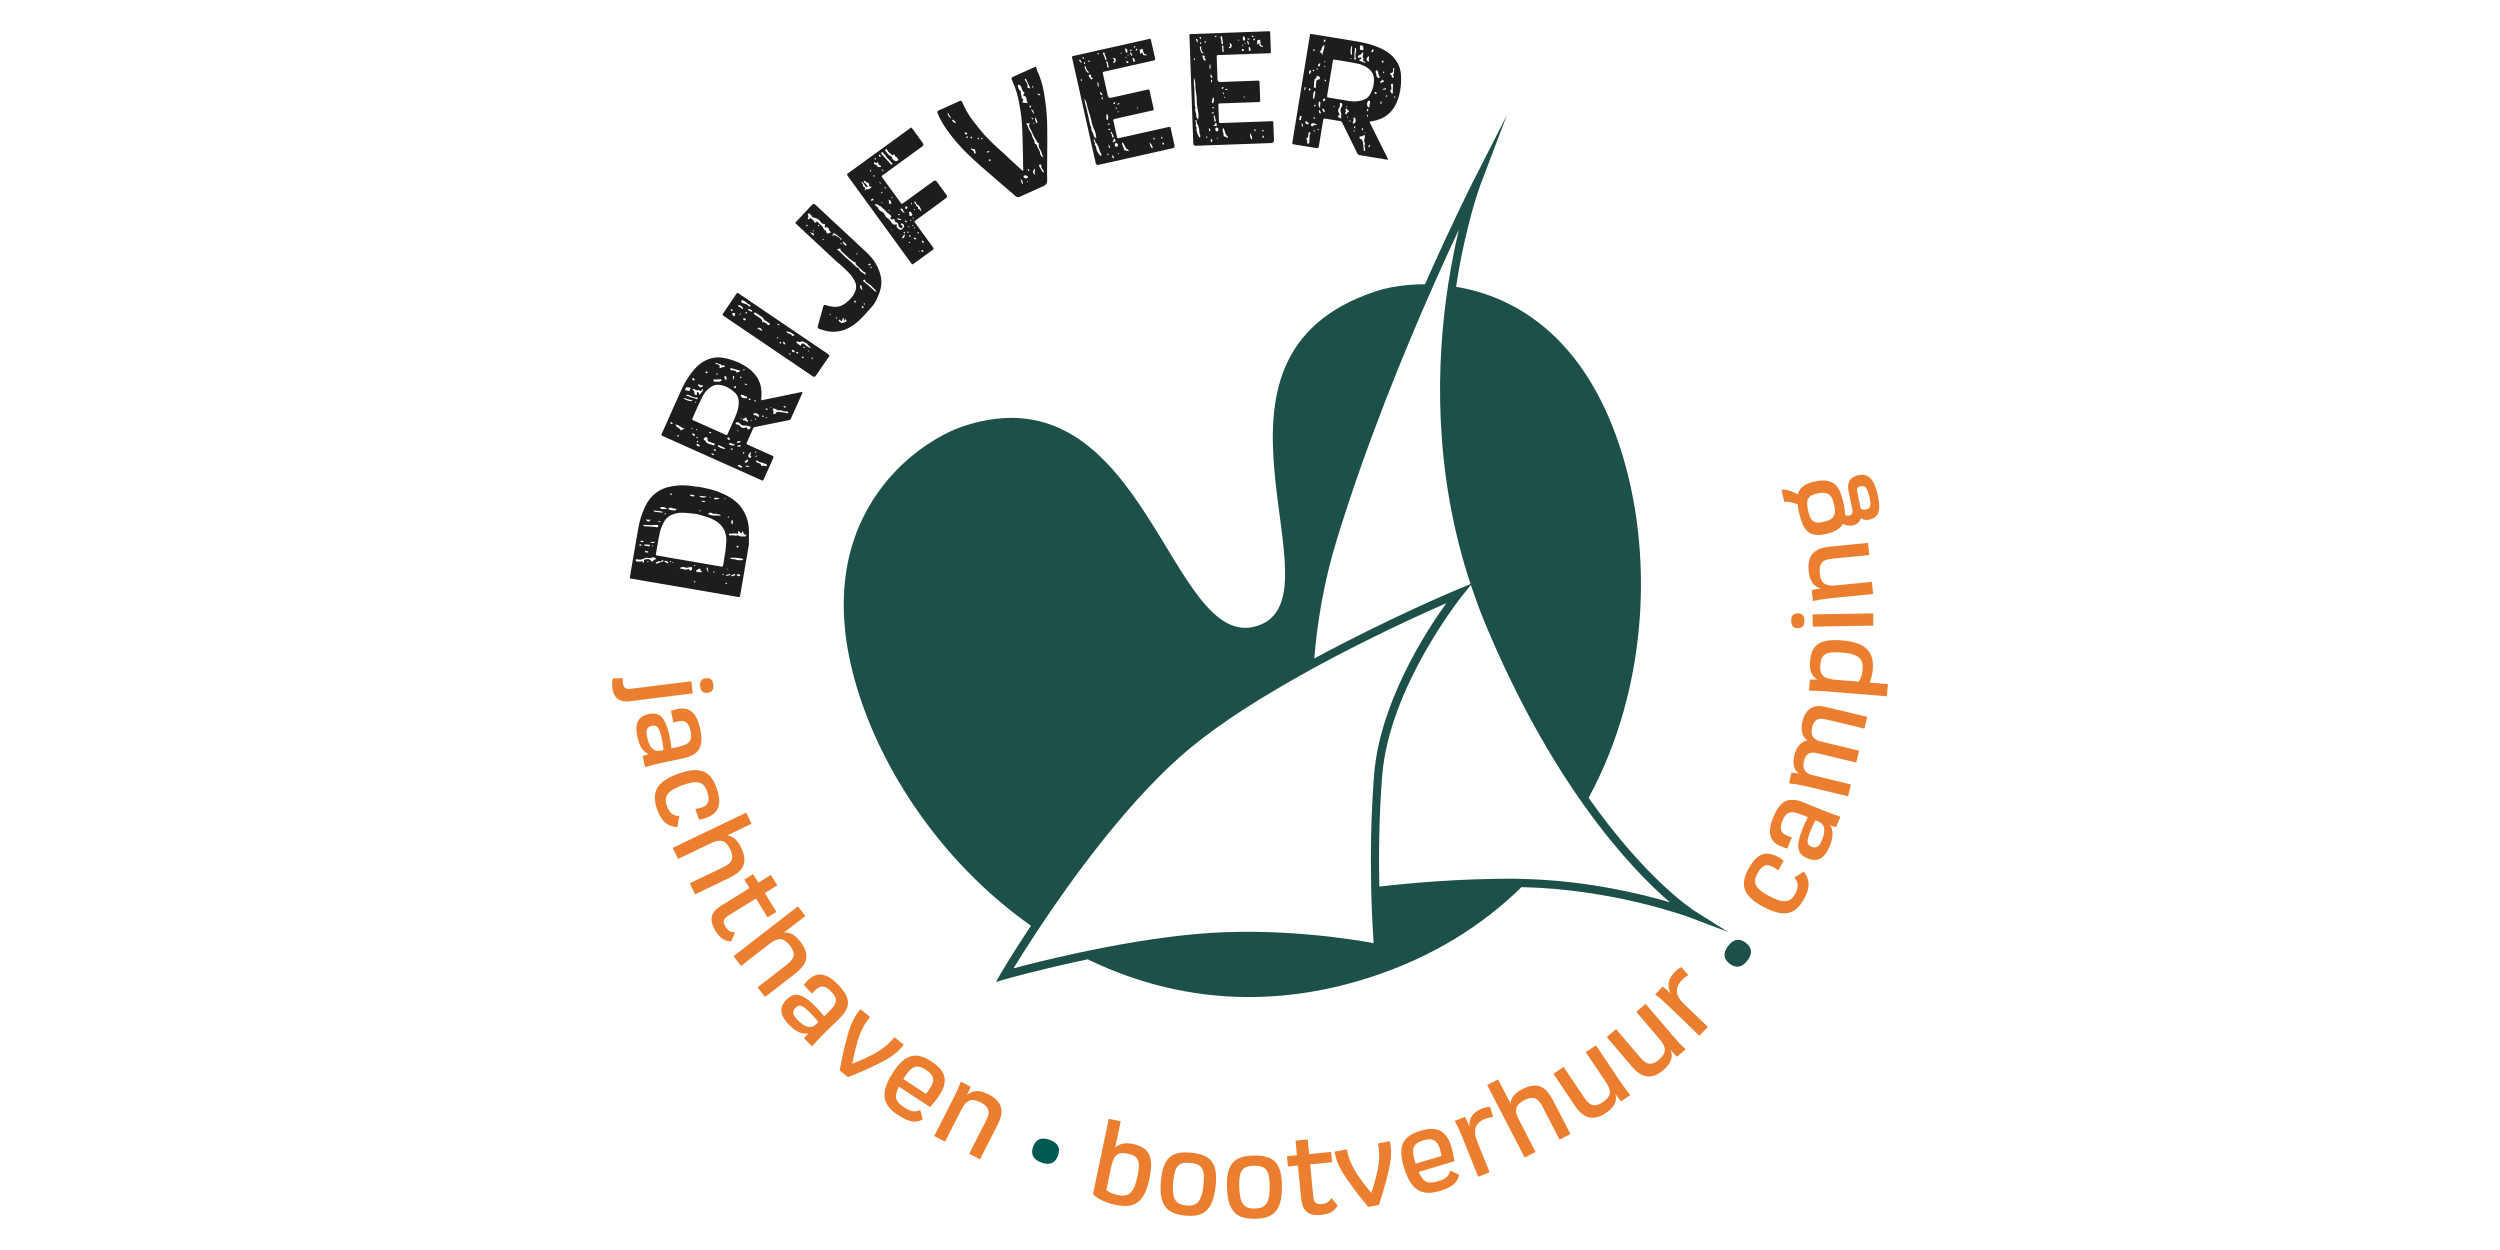 <?xml version="1.0" encoding="UTF-8"?>
<svg id="drifjveer" xmlns="http://www.w3.org/2000/svg" viewBox="0 0 400 200">
  <path d="M270.92,145.6c-.11-.07-7.53-4.87-16.74-17.95,9.69-17.85,10.41-39.62,5.02-56.1-5.85-17.89-16.95-24.13-26.23-25.66,1.5-9.8,3.79-16.03,3.85-16.18l4.29-11.31-5.49,10.79c-.07.13-3.31,6.53-7.62,16.29-3.2,0-5.93.49-7.81,1.11-32.21,10.54-4.83,48.91-18.99,53.54-14.11,4.62-17.8-41.5-46.96-31.97-7.69,2.51-25.9,15.11-16.71,43.2,4.4,13.45,14.08,27.36,27.42,36.75-2.95,4.45-4.74,7.5-4.79,7.59l-.82,1.41,1.57-.45c.09-.03,5.63-1.6,13.13-3.17,12.95,6.3,28.42,8.36,45.36,2.82,9.84-3.22,17.77-8.23,24.04-14.37,14.71.3,26.76,4.79,26.89,4.84l6.15,2.33-5.57-3.5ZM244.7,140.66c-.92-.03-1.83-.07-2.77-.07-8.35,0-15.95.65-21.24,1.26-.1-4.91-.06-11.18.46-17.74,1.12-14.19,12.67-28.62,12.78-28.77l1.41-1.74c.67,1.99,1.39,3.99,2.22,6,5.25,12.63,10.85,22.18,15.92,29.3,5.69,7.99,10.69,12.89,13.71,15.47-4.53-1.34-12.89-3.36-22.5-3.71ZM162.15,154.95c.8-1.31,2.14-3.46,3.89-6.11,5.43-8.2,14.81-21.23,24.44-29.19,5.09-4.21,11.76-8.35,18.33-12,.22-.12.44-.25.66-.37.23-.13.47-.26.7-.39,8.86-4.83,17.33-8.68,21.25-10.39-3.25,4.5-10.65,15.9-11.57,27.5-.52,6.66-.57,13.03-.46,18,0,.22,0,.44.01.65,0,.23.01.44.02.66.1,3.58.27,6.29.36,7.59-3.27-.6-15.42-2.6-28.14-1.48-6.76.59-13.81,1.88-19.48,3.11-4.46.96-8.07,1.89-10.02,2.41ZM233.43,36.72c-.6,2.48-1.22,5.52-1.75,8.98-1.84,12.07-2.46,29.47,3.61,47.75l-2.12.88c-.18.07-11.07,4.63-22.89,11.03.5-5.96,1.56-12.24,3.48-18.58,4.66-15.34,10.86-30.46,15.66-41.28,1.5-3.39,2.87-6.37,4.01-8.78Z" fill="#1c5048" stroke-width="0"/>
  <g>
    <path d="M118.45,95.09c-.09.5-.06.48-.55.39l-16.7-2.86c-.47-.08-.46-.02-.37-.55.44-2.54.85-5.09,1.31-7.63.2-1.16.56-2.29,1.06-3.35.89-1.9,2.35-2.96,4.27-3.28,1.12-.21,2.23-.22,3.33-.03.36.09.74.07,1.11.13,1.07.21,2.14.42,3.16.83,1.24.5,2.43,1.13,3.33,2.19.98,1.22,1.47,2.64,1.43,4.26,0,.65,0,1.31-.01,1.96l-1.36,7.93ZM104.24,89.24c-.18.11-.36.05-.54.02-.18-.03-.37-.04-.55.05-.38.19-.76.33-1.17.17-.1-.02-.27-.02-.27.15,0,.14.1.19.23.21.22-.02.45.08.65-.03.18-.08.22-.02.22.12.02.06.03.12.12.11.12-.09.12-.24.11-.35.01-.08.03-.17.11-.18.3-.03.62-.12.91.07.1.07.11.28.25.27.14,0,.2-.19.34-.25.11-.04.21-.11.36-.19-.26-.22-.48-.34-.78-.16ZM102.47,87.11c-.08-.01-.16-.03-.18.08-.01.08.03.12.11.13.08-.01.18.03.26-.1-.03-.12-.12-.11-.2-.12ZM102.7,86.53c-.08.01-.21-.04-.21.11,0,.14.14.11.23.1.11,0,.22-.02.27-.15-.09-.1-.18-.03-.29-.05ZM102.94,84.18c.72.07,1.45.05,2.16.17.1.05.25-.02.24-.16.03-.17-.13-.19-.26-.22-.03,0-.06.02-.08.01-.52.05-1.04.05-1.54.02-.21-.04-.4-.04-.55.08.02.06.04.09.04.09ZM103.33,87.12s-.1-.02-.13-.02c-.06.02-.11.04-.12.09-.01.08.03.15.09.13.22-.02.39.07.6.1.11.02.22-.05.23-.22-.23-.1-.45-.05-.66-.08ZM103.39,88.16c-.07-.07-.15-.08-.17.03-.05.11.02.2.1.19.16.03.31.08.44-.07-.11-.16-.26-.07-.38-.15ZM104.13,83.1c-.27.15-.51,0-.84.03.49.45.54.46.84-.03ZM103.71,89.8c-.07-.04-.13-.02-.15.09,0,.03.02.06.07.07.05,0,.11.02.11-.04.04-.05-.01-.09-.03-.12ZM104.73,86.85s.04-.08.02-.11c0-.06-.04-.09-.07-.07-.21.11-.4-.01-.66.06.26.22.49.11.71.12ZM104.36,87.41s.08-.01.11-.04c.04-.05.01-.08-.04-.09-.05-.04-.11-.02-.14.03-.01.05.01.09.06.1ZM104.67,81.86c.42.07.85.12,1.27.16.03,0,.09-.04.07-.07,0-.06-.03-.12-.09-.1-.45-.08-.89-.15-1.32-.17-.02.14.02.18.08.18ZM104.95,89.99s-.04.08-.02.11c.02.06.09.1.15.08.3-.15.63-.21.95-.32.09-.04.15-.09.09-.21-.06-.12-.13-.02-.19.02-.12.09-.24.3-.47.09-.15.06-.32.14-.5.23ZM116.22,86.51c.01-1.48-.62-2.55-1.85-3.25-.69-.4-1.46-.62-2.21-.83-.36-.12-.72-.21-1.07-.24-.48-.05-.96-.11-1.44-.13-.56-.04-1.1-.05-1.64.12-.79.21-1.43.64-1.81,1.4-.21.42-.41.84-.55,1.3-.32,1.23-.46,2.51-.7,3.75-.02.14.01.23.15.25.11-.01.24.04.34.06l9.85,1.69c.37.06.37.04.43-.3.22-1.27.46-2.54.49-3.81ZM105.75,83.41c-.19,0-.38.02-.54.02q.31.25.54-.02ZM105.56,81.24c.32.34.7.18,1.16.2-.32-.34-.82-.4-1.16-.2ZM106.62,90.02c.07.07.21.21.29.02.05-.13-.1-.19-.2-.23-.12-.08-.27-.13-.43.01.11.16.25.1.34.2ZM106.43,82.3c.05,0,.11-.01.12-.07.04-.05,0-.11-.06-.12-.08-.01-.11.01-.14.06-.01.06,0,.12.09.13ZM108.1,81.39c-.27.01-.5-.06-.76-.16-.11-.02-.22,0-.31.06-.06.02-.09.07-.08.13-.01.06.04.09.06.1.39.1.8.25,1.21.06,0-.11-.07-.21-.13-.19ZM107.18,89.86s.01.09.07.07c.08.01.11-.04.15-.09,0-.03-.07-.07-.1-.07-.05,0-.11,0-.12.09ZM107.34,79.18c.07.04.14,0,.15-.06.01-.08,0-.14-.08-.18-.08-.01-.14,0-.18.08.01.09.03.15.11.16ZM107.55,89.95c0,.06.04.09.09.1.03,0,.08-.01.11-.04.01-.08-.04-.09-.09-.1-.03,0-.08.01-.11.04ZM110.15,91.02s.07.07.09.1c.09.13.18.23.33.14.15-.09.18-.28.18-.4-.03-.12-.19-.15-.33-.11-.08-.01-.16,0-.22.02-.21.13-.42.07-.65,0-.28-.08-.55-.09-.81.17.48.05.91.38,1.42.07ZM110.82,79.41c.1.05.23.1.28-.07.03-.17-.14-.14-.22-.15-.02-.03-.07-.04-.11-.02-.11.01-.3-.14-.33.06-.03.19.16.17.3.14.02.03.05,0,.07.04ZM111.2,90.57s.06-.05.04-.08c-.02-.06-.07-.07-.12-.08-.06.02-.11,0-.09.07.04.09.09.1.17.09ZM111.08,93c-.02.08,0,.17.07.21.02.03.09-.04.09-.07.01-.08,0-.17-.07-.21-.05,0-.09.04-.09.07ZM112.06,91.09c0-.12-.17-.11-.26-.07-.12.07-.24.16-.36.22-.09.07-.09.21-.01.23.29.02.59.19.91.04-.08-.18-.3-.17-.28-.42ZM113.08,79.45c-.45-.05-.82-.08-1.22-.12.29.34.78.36,1.22.12ZM111.89,81.67c.04.06.06.15.13.17.03,0,.06-.02.06-.02.02-.11-.06-.15-.12-.22h-.05s-.01.07-.01.07ZM112.17,80.18c.25.1.48.2.74.1-.24-.18-.48-.2-.74-.1ZM113.27,90.93c0-.06-.03-.12-.09-.13-.08.01-.12.07-.13.12.05.21.06.44.3.59.04-.25-.21-.38-.09-.58ZM115.11,82.31c-.3,0-.59-.19-.9-.1-.08.01-.16,0-.23-.07-.23-.21-.47-.08-.74.05.67.51,1.41.16,2.07.36-.03-.15-.12-.22-.2-.23ZM113.6,79.6s.08.01.11-.01c.05-.11-.04-.09-.09-.1-.03,0-.08-.01-.09.04.02.03.04.06.07.07ZM114.24,91.61c.05,0,.08-.01.09-.07-.01-.09-.03-.15-.11-.16-.05,0-.06.05-.09.07.01.09.03.15.11.16ZM114.49,79.92c.18-.08.38-.02.65-.17-.33-.11-.59-.16-.91-.07.09.13.14.31.26.24ZM115.69,92c.05,0,.11-.04.1-.1.02-.08-.03-.12-.09-.1-.05,0-.11.01-.12.09.02.06.06.1.12.11ZM115.89,79.77c.02.06.04.09.12.11.03,0,.06-.02.07-.07-.02-.06-.04-.09-.12-.1-.03.02-.08.01-.07.07ZM116.22,93.43c.06-.02.11-.01.1-.1.01-.08-.06-.1-.15-.08-.05,0-.11.01-.12.09.04.06.09.1.17.09ZM116.74,92.01c.06-.02.09-.07.08-.13s-.1-.07-.15-.05c-.16.12-.35.14-.6.18.28.25.48.05.68,0ZM116.32,91.11s.06-.02.09-.04c0-.06.01-.08-.04-.09s-.08.01-.09.04c0,.06.01.09.04.09ZM116.43,82.76c-.01.06.04.09.07.07.06-.02.16,0,.16-.11-.02-.06-.04-.06-.12-.08-.03.02-.11.04-.1.12ZM117.8,85.36c-.34-.06-.66.06-1,.03-.08-.01-.19,0-.18.11s.08.16.16.17c.19,0,.39-.05.57-.02.18.03.41.13.62,0,.06-.02.11,0,.16.03.31.22.68.14,1.06.15.08-.02.17-.03.19-.14.05-.13-.05-.18-.16-.17-.22,0-.31-.08-.27-.33.04-.05-.03-.12-.09-.13s-.11.04-.12.09c-.1.29-.22.19-.33.03-.09-.13-.15-.23-.31-.22.07.38.03.46-.29.41ZM117.39,89.47c.08-.02.19,0,.26.04.35.17.71.12,1.06.12.08.01.16.03.18-.08s-.05-.15-.13-.17l-.18-.03c-.6-.13-1.25-.13-1.88-.09.22.12.44.25.7.21ZM117.02,92.23c.18-.11.42-.07.6-.18.06-.02.04-.08.02-.11-.12-.11-.23-.1-.35-.03-.12.09-.28.07-.36.22.05.04.09.1.09.1ZM117.24,83.58c0-.12.11-.35-.11-.33-.19.02-.09.24-.12.38-.02.14.1.19.26.24,0-.11-.02-.2-.03-.29ZM117.89,87.36c-.06.05-.07.1-.03.17.11.13.21.06.33-.03-.06-.15-.18-.2-.3-.14ZM118.22,92.2c.11-.01.2-.05.21-.13.02-.14-.08-.16-.16-.17-.14,0-.26-.07-.42.07.08.16.23.21.37.23Z" fill="#1d1d1b" stroke-width="0"/>
    <path d="M128.37,62.71c.06.18-.04.29-.09.39l-1.68,3.76c-.09.27-.25.35-.5.39-1.76.35-3.5.71-5.26,1.06-.16.02-.27.09-.35.27l-.96,2.15c-.13.28-.14.31.15.44l3.89,1.74q.27.12.14.4l-1.51,3.38c-.07.22-.2.25-.38.14l-15.59-6.98c-.51-.23-.49-.16-.24-.69.95-2.12,1.89-4.29,2.87-6.43.41-.92.88-1.85,1.49-2.68.85-1.25,1.9-2.28,3.37-2.7.94-.28,1.86-.18,2.74.06,1.15.3,2.26.76,3.22,1.47.73.51,1.33,1.15,1.73,2,.39.82.48,1.72.42,2.65-.02.18-.09.33,0,.52,2.18-.44,4.34-.89,6.53-1.35ZM107.58,67.69c-.05-.08-.12-.18-.27-.12-.04.02-.07.03-.05.1.03.13.14.15.23.2.04-.01.07-.03.17-.05-.04-.05-.05-.08-.09-.13ZM108.07,67.91c.13.3.29.47.52.6.11.08.27.12.3.32.03.07.11.08.13.03.16-.23.38-.2.61-.25-.57-.1-.94-.64-1.56-.7ZM108.38,69.7c-.04.08,0,.15.08.16s.13-.03.17-.11c.01-.09-.04-.11-.09-.13-.07-.03-.14,0-.15.08ZM110.77,64.17s-.02-.1-.02-.1c-.39-.17-.83-.16-1.2-.38-.02-.01-.11-.02-.18.07.5.32.94.45,1.39.41ZM110.14,62.56c.34.09.14-.37.35-.4,0,0,.02-.05.01-.09-.11-.02-.21-.06-.31-.08-.4-.09-.45-.05-.57.42.17.08.35.07.52.14ZM110.01,63.37c.13.03.24.05.35.13.35.19.77.16,1.09.37.02.01.08,0,.1-.02.04-.02.07-.03.09-.08.01-.03-.01-.1-.04-.11-.07-.03-.15-.07-.21-.06-.37-.01-.7-.13-1.02-.33-.19-.09-.36-.1-.57-.1,0,.19.11.2.2.21ZM110.77,68.47s-.11-.02-.14,0c-.06.07-.05.1.03.13.04.05.1.04.12,0,.05-.04.03-.08,0-.12ZM110.74,60.56c-.02.05,0,.12.05.15.06.06.1.11.16.16.07.03.15.06.19-.04.05-.04.02-.11-.03-.13-.05-.08-.11-.14-.15-.19-.11-.02-.17-.01-.23.05ZM117.67,66.61c.32-.72.53-1.45.53-2.22,0-.71-.25-1.28-.76-1.69-.69-.61-1.44-1.01-2.38-1.13-.62-.06-1.15.16-1.62.56-.46.38-.82.86-1.09,1.39-.54,1.08-1.02,2.22-1.51,3.32-.13.28-.14.31.13.43l5.06,2.26c.29.13.3.1.44-.2l1.21-2.71ZM110.78,69.36c-.06.07,0,.12.03.2.06.06.1.17.22.16.08,0,.14,0,.18-.07s-.02-.1-.05-.15c-.07-.03-.13-.09-.18-.11-.06-.06-.12-.12-.19-.03ZM112.3,62.36c-.07.22-.21.27-.37.11-.09-.07-.19-.09-.28-.03-.14.06-.29,0-.4-.09-.15-.13-.28-.16-.49,0,.27.12.36.31.34.55,0,.27.15.31.36.31.11-.11-.02-.22.04-.35.02-.05.03-.14.13-.16.07-.03.12.05.15.13.07.1-.03.26.18.33.15-.33.57-.48.52-.97-.14.06-.14.12-.16.17ZM111.35,64.3s-.1-.04-.14,0c-.02-.01,0,.06.01.1.04.05.1.04.14,0,.02-.05.01-.09-.01-.1ZM111.44,68.65s-.07.03-.08.05c-.05.04.01.1.06.12s.1-.02.12-.07c0-.06-.01-.1-.1-.11ZM111.41,69.96c-.02.05.04.11.06.12.05.02.12.05.16-.02.03-.08-.03-.13-.08-.16-.05-.02-.11-.02-.14.06ZM111.5,71.01s-.06.07-.06.13c.02.16.21.31.43.28.03.01.07-.03.08-.06.05-.04.01-.09-.03-.13-.11-.08-.22-.16-.24-.17-.11-.08-.17-.08-.18-.05ZM111.55,70.76c.06,0,.14,0,.17-.11.01-.03,0-.06-.04-.11-.07-.03-.14,0-.18.07-.03.08,0,.15.05.15ZM111.79,61.49c-.06,0-.19.04-.12.13.1.11.2.27.31.35.1.04.3-.08.43-.11l.06-.13s-.06-.06-.07-.09c-.24.08-.41-.12-.6-.15ZM114.1,71.25c.09.07.18-.01.24-.14.02-.11-.04-.23-.14-.22-.24.02-.41-.12-.59-.17-.34-.09-.4-.15-.41-.46,0-.12.04-.29-.15-.31-.13-.03-.28.03-.38.14-.14.18-.11.26.09.38.07.03.12.05.15.13.04.23.22.28.42.37.22.16.54.09.78.29ZM112.9,59.53c-.03.08.02.16.09.19.08,0,.16-.02.21-.09.07-.09,0-.15-.06-.18-.1-.04-.19-.03-.24.08ZM113.76,69.22s.02-.11.02-.11c-.1-.04-.18.01-.29.06-.01.03-.02.05-.06.07.12.12.24.11.32,0ZM113.94,72.53s-.08,0-.11.04c-.02.05-.01.09.04.11.11.08.22.16.44.13-.12-.18-.25-.23-.37-.29ZM114.36,61.08c.22-.03.42-.03.64,0,.13.03.21-.09.35-.12.07-.03.13-.09.08-.18-.03-.07-.09-.13-.15-.13-.34.1-.66.04-.99.05-.06,0-.11.04-.12.07-.07.15.04.3.19.3ZM114.38,72.14c.06,0,.14,0,.18-.07.02-.11-.08-.16-.15-.19-.07-.03-.17-.01-.21.09,0,.12.09.13.18.18ZM114.66,58.07s-.14,0-.16.02c-.05.1.03.13.1.17.06,0,.08,0,.14,0,.13.03.24.11.35.19.13.09.03.2.03.32-.02.11.08.16.18.11.15-.08.28-.18.47-.13.08,0,.19-.04.18-.14,0-.12-.08-.16-.18-.18-.11-.02-.23.05-.31.05-.07-.03-.09-.19-.22-.22-.16-.04-.33,0-.45-.17-.02-.01-.07-.03-.13-.03ZM114.73,59.73s-.07-.03-.1.02c-.05.1.02.16.08.22.03.01.07-.03.11-.04.05-.1-.02-.16-.09-.19ZM116.02,71.74c-.31-.23-.67-.33-1-.51-.07-.03-.14,0-.17.05-.02.11.02.16.11.2.33.18.66.36,1.07.35,0-.06-.01-.1-.01-.1ZM116.05,60.76c0,.06.11.08.17.01.07-.15-.02-.35-.01-.5,0-.12-.21-.06-.37-.01.03.2.21.31.22.5ZM116.37,70.09c-.02.18.14.22.25.29.05.02.13.03.16-.02.03-.08-.07-.31-.19-.36-.07-.03-.17-.01-.21.09ZM116.84,70.88c-.08,0-.16.02-.19.1-.03.08.03.13.08.16.28.09.53.24.91.04-.33-.12-.57-.22-.8-.3ZM117.14,59.25c.25.02.56-.02.68.3.03.07.09.07.13.03.07-.03.14-.06.24-.08.08,0,.19.03.19-.1.01-.09-.08-.16-.16-.16-.25-.02-.46-.14-.68-.18-.25-.02-.45-.23-.71-.1,0,.19.07.31.31.29ZM116.94,71.82c-.03.08.04.11.11.14.05.02.12.05.17-.05.03-.08,0-.12-.08-.16-.08,0-.18-.05-.2.06ZM117.47,60.19s-.06-.06-.1-.04c-.08,0-.13.03-.11.11.06.18.02.35,0,.52.21-.15.2-.37.2-.59ZM117.46,61.91c-.06.07,0,.15.06.18.12.05.17-.05.23-.11.03-.08.06-.13-.03-.2-.11-.02-.22.03-.26.13ZM118.34,68.11c.24.32.55.46.95.3.14-.06.27-.09.28.16,0,.21.17.14.27.12.17-.05.29-.27.23-.39.01-.03-.03-.07-.03-.07-.28.03-.53-.18-.79-.14-.41.06-.7-.07-.91-.38-.12-.18-.29-.13-.46-.14-.1.02-.15.08-.18.2.02.1.06.12.15.13.07.03.16.04.22.04.13.03.21.12.27.18ZM117.92,70.69s-.03.08-.02.11c0,.06.07.09.11.08.14-.06.26-.13.42-.09.01-.03.06-.07.07-.09.01-.03-.03-.07-.04-.11-.21-.06-.37-.01-.54.1ZM118.43,71.44c.07-.03.09-.08.09-.14,0-.06-.06-.12-.11-.08-.17.05-.35,0-.49.12.17.14.33.18.51.1ZM118.04,68.84s-.1.02-.08.06c0,.06.04.11.1.11.02.01.08,0,.08-.06,0-.06-.04-.11-.1-.11ZM118.1,74.46c-.07.15.11.2.21.25.12.05.32.2.41.06.14-.24-.19-.18-.25-.29-.12-.05-.28-.22-.37-.01ZM118.43,60.28c-.05.1.02.16.08.22.05.02.08,0,.1-.02.07-.09.02-.18-.05-.21-.04-.05-.1-.04-.12,0ZM118.56,67.04s.08,0,.11-.04c0-.06-.01-.1-.07-.09-.02-.01-.07.03-.1.02-.01.09.01.1.06.12ZM118.68,63.16c-.13-.03-.2.06-.16.17.07.31.67.52.95.36.05-.04.09-.08.07-.15,0-.06-.04-.11-.1-.11-.14,0-.27-.06-.38-.14-.11-.08-.24-.11-.38-.14ZM119.66,67.44c.11-.11,0-.15-.05-.21-.04-.05-.11-.08-.12-.12-.04-.11,0-.25-.13-.3-.17-.08-.17.17-.31.17-.05-.02-.1.02-.13.03-.06,0-.08.05-.08.12-.01.09.05.15.11.14.22-.03.37.01.48.16.1.04.2.09.23.01ZM119.04,72.36s-.1-.04-.16.02c-.03.08-.04.16.05.21.05.02.12,0,.17-.11.04-.01-.01-.1-.06-.12ZM118.99,59.28c.06,0,.1-.02.13-.1,0-.06,0-.12-.09-.13-.05-.02-.07.03-.11.11-.02.05-.01.09.06.12ZM119.53,61.6c-.08-.22-.18-.26-.45-.17.17.14.28.22.45.17ZM119.36,73.67c-.09.08-.25.1-.2.25.01.04.05.08.1.11.15.07.45-.17.45-.35-.01-.04-.05-.08-.06-.12-.15-.06-.2.06-.29.12ZM119.24,74.57c.22.16.4.15.69.09-.24-.17-.44-.2-.69-.09ZM119.73,73.03c.04.17.14.21.28.22.13-.03.25-.17.17-.26-.26-.21-.01-.43,0-.71-.38.32-.48.49-.45.75ZM120.04,63.86c-.06-.06-.1-.17-.22-.1-.04.02-.08.06-.07.09.01.1.12.12.2.15.02.01.1.04.14,0,.02-.05-.01-.1-.05-.15ZM120.26,67.22s-.08,0-.13.03c-.04.01-.02.05.01.1.05.02.11.02.13-.03.05-.04.01-.09-.02-.1ZM121.39,66.37c-.19-.24-.43-.28-.7-.25-.06,0-.13.03-.14.12-.03.08.02.16.1.17.23.01.45.11.63.28.01.04.1.04.13-.03.05-.1.03-.2-.02-.29ZM120.67,64.08c-.02.05.04.11.09.13.05.02.12.05.17-.05.03-.08-.04-.11-.06-.12-.1-.04-.16-.04-.19.04ZM120.78,67.02c-.02.05.01.1.06.12.06.06.11.02.13-.03.03-.08-.04-.11-.09-.13-.03-.01-.08,0-.11.04ZM120.82,72.29c-.02.05.01.1.06.12.05.02.12.05.13-.03.03-.08-.01-.1-.05-.15-.06,0-.11-.02-.14.06ZM121.12,72.98s-.03-.07-.03-.07c-.12-.05-.22.03-.27.15.1-.02.22.04.3-.08ZM120.99,73.72c-.08.12,0,.19.09.26.12.05.25.08.35.13.12.05.25.08.29.19.05.27.21.31.46.21.07-.03.19.02.27.06.1.04.18.05.23-.05.06-.13,0-.25-.11-.27-.23-.07-.43-.16-.63-.22-.25-.08-.53-.05-.71-.32-.08,0-.17-.08-.24.02ZM121.93,66.55c-.02.05.01.1.04.11.1.04.18.05.24-.02.05-.04.03-.08,0-.12-.11-.02-.21-.06-.28.03ZM122.55,65.35s-.06.07-.05.1c.05.15.19.09.29.13,0,0,.04-.02.05-.04-.04-.17-.15-.19-.29-.19ZM122.61,66.92s.08-.06.11-.11c0-.06-.01-.1-.07-.1-.05-.02-.1.02-.12.07-.01.09.03.13.09.13ZM123.35,65.13s-.06,0-.07.03c-.04.01-.03.08.01.1.05.02.06,0,.11-.04-.01-.04-.01-.1-.05-.08ZM123.91,65.38c-.08,0-.18-.05-.24.02-.08.12.02.16.04.23.07.09.06.18.02.28-.05.1-.08.24.04.3.15.07.29.07.37-.11.08-.18.2-.19.35-.18.46-.04.92.1,1.35.17.11.02.24.11.29-.06.03-.14-.12-.18-.23-.2-.05-.02-.14,0-.2,0-.18.01-.33,0-.48-.09-.11-.08-.27-.12-.37-.08-.29.06-.53-.05-.73-.2l-.19-.09ZM125.71,65.26c0-.27-.17-.35-.39-.3.1.11.16.29.39.3Z" fill="#1d1d1b" stroke-width="0"/>
    <path d="M132.6,57.1c-.71,1.01-1.38,2.04-2.08,3.03q-.17.26-.45.1l-14.09-9.55c-.49-.33-.47-.25-.11-.79l1.81-2.67c.28-.42.24-.45.66-.16l13.96,9.46c.07.05.14.13.24.17.21.11.18.26.07.42ZM116.97,49.49c-.09.14,0,.18.06.24.03.05.09.06.16,0,.08-.12-.01-.18-.06-.24-.06,0-.13-.05-.16,0ZM117.32,50.54c-.01.06.11.08.18.02.12-.09.14-.21.12-.36-.02-.11-.12-.15-.26-.14-.08.02-.2,0-.27.16.06.11.26.14.23.33ZM118.23,48.82c-.06,0-.11.03-.14.07-.01.06,0,.14.06.14.23.09.42.19.57.39,0,.04.1.04.13,0,.05-.07.06-.13.01-.16-.08-.12-.17-.22-.29-.33-.1-.04-.22-.05-.35-.1ZM118.6,50.13q-.24.07-.35.24.26,0,.35-.24ZM119.76,48.94c.09.06.2.17.3.03.04-.11-.03-.19-.14-.23-.23-.09-.39-.23-.55-.37-.14-.13-.27-.22-.42-.28-.11-.07-.26-.14-.32.05s-.03.28.16.34c.31.11.63.16.82.32.11.07.14.13.16.14ZM118.92,50.98c-.06.09,0,.18.08.22.11.07.21.11.31-.03.05-.07-.03-.15-.08-.22-.1-.04-.23-.09-.31.03ZM119.32,49.97c-.07.05-.06.13.01.18.07.04.12.01.17-.06s.04-.11,0-.14c-.05-.07-.13-.05-.17.02ZM120.26,49.86s.1,0,.08-.08c.02-.02,0-.1-.02-.11-.21-.07-.37-.25-.68-.23.13.33.41.35.62.42ZM120.88,50.42l.73.49c.18.12.33.22.33.46,0,.1.07.18.17.18.28.02.49.13.67.39.06.11.31.11.37-.02.08-.12-.03-.19-.12-.25l-.53-.36c-.09-.06-.21-.11-.27-.22-.29-.47-.78-.66-1.2-.98-.11-.07-.22-.15-.42-.05,0,.2.14.27.27.36ZM121.35,52.43s-.09.04-.11.06c-.05.07,0,.14.06.14.22.05.37.25.68.33-.14-.4-.34-.54-.64-.53ZM124.38,54.14c.07.05.1,0,.13-.05,0-.06.02-.12-.06-.14-.04-.03-.08.02-.11.06,0,.06-.02.12.04.13ZM124.75,52.02c-.06-.14-.19-.2-.38-.25q.09.34.38.25ZM124.73,54.75c-.04.11.03.15.07.18.07.05.15.07.17-.02.05-.07.01-.16-.03-.19-.08-.02-.16-.04-.21.03ZM125.43,55.06s.11.07.16.04c.07-.05.06-.13.03-.18-.08-.12-.14-.23-.32-.28,0,.2.01.31.13.43ZM126.22,53.36c.19.06.37.12.46.28.17.22.27.12.44-.04l-.64-.43c-.21-.11-.46-.08-.66-.17.04.23.19.33.39.37ZM126.45,56.59c-.03-.05-.09-.1-.15-.07-.07.05-.03.15.03.19.03.05.09.06.14.03.05-.07.02-.12-.03-.15ZM126.71,56.02c-.05.07,0,.18.06.24.07.08.18.12.29.09.04,0,.08-.08.1-.1-.02-.11-.12-.15-.21-.21-.08-.02-.14-.17-.24-.03ZM127.41,56.36c-.05.07-.02.12.03.15.09.06.18.12.27-.02.03-.05,0-.1-.05-.17-.08-.02-.16-.04-.25.03ZM129.34,55.27s-.09-.06-.09-.1c-.1-.37-.52-.32-.77-.52-.04-.03-.19-.06-.24-.03-.21.16-.39.14-.59,0-.04-.03-.14-.03-.19.04-.06.09-.01.16.04.23.18.12.34.26.51.38.09.06.14.03.16-.09q.11-.3.35-.23c.1.04.19.1.26.18.25.24.54.43.94.6q-.13-.33-.39-.47ZM128.3,57.14s-.03.08.02.11c.07.05.29,0,.3-.07,0-.04-.03-.05-.03-.09-.13-.05-.21-.07-.29.04ZM128.54,55.54c-.05.07,0,.1.04.13s.11.07.16,0,0-.1-.05-.17c-.06,0-.13-.05-.15.03ZM129.3,56.22s.07.04.08.02c.03-.05.03-.08,0-.14-.04-.03-.07-.05-.12-.01-.03.05,0,.1.04.13ZM129.98,57.22s-.1-.04-.13.01c-.05.07,0,.14.07.18.04.03.1.04.13,0,.03-.08,0-.14-.07-.18Z" fill="#1d1d1b" stroke-width="0"/>
    <path d="M137.36,51.37c-1.7,1.52-3.61,2.12-5.76,1.42-.17-.05-.37-.11-.56-.18-.18-.09-.25-.2-.2-.41.32-1.08.59-2.12.89-3.19q.09-.3.37-.2c.39.13.77.22,1.2.27.81.1,1.5-.17,2.12-.67.59-.48,1.09-1.01,1.39-1.73.24-.61.24-1.19-.08-1.76-.24-.49-.57-.91-.94-1.3-.59-.58-1.17-1.17-1.81-1.65l-6.43-5.99c-.35-.33-.39-.25-.03-.64l2.39-2.56q.27-.29.54-.03l8.19,7.62c.86.8,1.56,1.72,1.98,2.84.44,1.1.56,2.25.15,3.43-.24.69-.51,1.4-.93,2.01-.21.3-.46.57-.69.82-.57.65-1.14,1.31-1.8,1.89ZM129.03,36c-.06.06-.06.14,0,.19.08.03.13.01.17-.03.02-.06.04-.12-.04-.19-.04-.04-.1-.01-.13.03ZM132.63,36.67c-.06-.17-.2-.34-.41-.3-.31.06-.31-.06-.23-.29.04-.16,0-.27-.2-.26-.27.02-.41-.19-.53-.37-.25-.39-.64-.56-1.11-.65-.08,0-.19-.03-.19-.1-.02-.25-.27-.29-.35-.44-.06-.13-.16-.14-.25-.08-.12.05-.15.16-.09.26.1.17.12.3-.02.45-.04.08-.02.14.04.19.08.03.12.03.17-.03.15-.24.31-.13.44,0,.16.14.31.29.41.5.04.07.18.16.25.04.13-.26.25-.11.35-.02.08.07.14.2.23.26.31.21.55.51.69.87.04.08.08.11.16.14.13.05.21.12.23.3.02.21.18.28.33.19.15-.09.31-.1.46-.18-.19-.1-.31-.21-.39-.44ZM129.99,37.27c-.17,0-.29-.08-.43-.17.2.22.35.44.68.6.02-.25-.06-.44-.26-.43ZM130.05,36.82c-.04.08-.02.14.04.19,0,0,.06.02.08,0,.06-.06.04-.12.04-.12-.1-.09-.12-.11-.16-.07ZM130.93,36.19c.06.02.12,0,.15-.05.02-.06,0-.12-.04-.15s-.08-.03-.13.03c-.02.06-.04.12.02.17ZM131.84,38.38s-.02-.06-.04-.07c-.04-.08-.1-.09-.17-.05-.04.04,0,.08,0,.12.08.03.14.05.21,0ZM132.74,50.39s.1.01.12,0c.04-.04.1-.1.04-.16-.04-.04-.1-.01-.13.03-.04.04-.06.1-.02.14ZM133.61,37.65c.27.22.68.25.84.63.02.06.12.11.18.05.06-.06,0-.12-.04-.15-.33-.27-.68-.56-1.01-.83-.08-.07-.17-.09-.25.04-.06.1-.17.18-.11.32.14.09.25-.19.41-.04ZM133.9,50.79s-.12-.03-.15,0-.06.1,0,.16c.04.04.12.03.17-.03.04-.04.02-.1-.02-.13ZM135.32,41.2c.51.47,1.09.9,1.56,1.41.1.09.19.14.31.21.1.05.21.12.27.22.14.51.68.56,1.03.96.02-.25,0-.39-.18-.47-.21-.04-.35-.25-.49-.38l-.66-.62c-.12-.15-.29-.27-.29-.5,0-.12-.04-.15-.18-.12-.12,0-.18-.09-.25-.12-.66-.42-1.13-1.05-1.73-1.5-.16-.14-.27-.29-.26-.55-.19.05-.31.1-.54.15.56.41.96.89,1.4,1.31ZM134.35,51.16s-.08-.03-.12,0c-.04.04-.06.06-.04.12.02.17.45.46.6.41.21-.07.4-.16.58-.23.1-.03.08-.12.06-.18-.02-.1-.08-.19-.18-.2-.13-.01-.1.06-.09.14-.02.06-.04.12-.11.08-.06-.02-.08-.07-.08-.11s.02-.1.06-.14c.02-.1,0-.16-.1-.17-.06-.02-.08.04-.1.1-.04.16-.07.28-.19.4-.12-.07-.2-.14-.29-.23ZM134.53,38.89s-.04.04-.06.06c.02.13.12.15.23.1-.02-.1-.08-.15-.18-.16ZM135.23,39.27s.12.07.17,0c.06-.06.04-.16,0-.19l-.55-.51c-.01.41.24.49.37.69ZM136.69,48.29c.04.08.14.17.21.08.11-.08.02-.18-.04-.23-.04-.04-.1-.05-.21,0,.02.06.02.1.04.15ZM137.02,40.56s-.02.1,0,.12c.04.04.12.07.15,0,.04-.04.02-.1-.02-.13-.06-.05-.12-.03-.13.03ZM137.88,45.88s0-.08-.02-.13c-.04-.04-.08-.11-.18-.09-.1-.01-.1.1-.09.14.02.29.14.51.43.59-.06-.17-.18-.32-.14-.51ZM137.9,49.03c-.06.06-.02.14.04.19s.14.09.23.02c.06-.06.02-.14-.04-.19-.06-.06-.16-.11-.23-.03ZM139.74,46.08c-.27-.29-.55-.59-.94-.79-.16-.11-.31-.21-.39-.44-.04-.11-.12-.15-.23-.06-.1.06-.09.18-.02.25.06.05.14.09.18.12.47.36.86.76,1.31,1.14.18.12.26.39.58.35-.12-.26-.33-.39-.49-.57ZM138.22,48.68s.1.09.16.03c.06-.06.02-.1-.04-.15-.04-.04-.06-.09-.12-.03s-.02.1,0,.16ZM138.93,42.41c.12.07.23.02.33-.04.04-.04.06-.14,0-.15-.12-.07-.21,0-.31.06-.02.06-.04.12-.02.14ZM139.26,42.72s-.02.1.04.15c.06.02.12.03.15.03.04-.04.04-.12,0-.15-.08-.03-.14-.09-.19-.03Z" fill="#1d1d1b" stroke-width="0"/>
    <path d="M149.27,39.95l-2.9,2.11c-.43.31-.39.32-.67-.07l-9.92-13.64c-.05-.06-.09-.17-.17-.24-.11-.15-.13-.27.07-.38l9.71-7.05c.48-.35.38-.38.71.07l1.55,2.13q.23.32-.11.57l-6.03,4.38c-.57.41-.55.3-.15.84l2.76,3.79c.1.19.22.17.38.05.07-.09.18-.13.25-.18l4.58-3.33q.34-.25.57.08l1.55,2.13q.2.28-.09.49c-1.55,1.16-3.11,2.3-4.66,3.42-.48.35-.46.27-.15.7l2.79,3.84c.08.11.04.2-.07.28ZM138.07,29.64c.01.16.07.28.25.35.13.04.17.14.09.26-.04.09-.1.14-.04.23.14,0,.15-.27.33-.21.39.11.56-.18.84-.41-.27.06-.5.03-.47-.22.04-.33-.12-.41-.41-.46-.05-.03-.12-.11-.19-.16s-.13-.13-.28-.06c.08.4.57.54.65.94-.17.06-.3.02-.39-.11-.09-.13-.19-.26-.24-.38-.09-.13-.17-.27-.41-.33.07.24.27.33.27.56ZM139.22,27.42s.09.07.12.02c.05-.07.07-.15.04-.23-.03-.04-.07-.05-.11-.02-.05.07-.07.15-.04.23ZM139.37,32.06c.07.14.19.03.3-.02.08-.03.12-.12.06-.21-.06-.09-.17-.04-.26.02-.07.05-.14.14-.1.2ZM139.75,28.05c-.05.07-.02.11.01.16.05.06.12.11.17.04.03-.05.02-.11-.03-.18-.05-.03-.09-.07-.15-.02ZM140.07,26.05c-.07-.05-.13-.13-.22-.07-.1.1,0,.2.07.28.03.08.12.11.22.11.11.02.14.1.2.18.12.21.1.19.4.17.08-.03.16.08.21-.05.04-.09-.03-.18-.12-.21-.24-.09-.34-.28-.35-.57q-.21.28-.4.16ZM140.1,25.33s-.06-.09-.13-.04c-.08.03-.04.09,0,.14,0,.06.03.14.18.1-.03-.08-.03-.14-.04-.2ZM143.47,35.93s0,.06,0,.1c-.07.38.18.53.42.68.26.17.44-.06.63-.23.19-.17.2-.44.01-.6-.11-.05-.21-.24-.35-.1-.13.16.02.22.14.29l.06.09c.08.11.04.2-.03.29-.07.09-.19.07-.3.02-.12-.08-.24-.19-.27-.37-.03-.28-.17-.47-.44-.57-.09-.03-.19-.12-.19-.26-.02-.22-.11-.25-.32-.2-.07.05-.14.04-.22.03-.11-.02-.24-.09-.1-.23.18-.23.06-.34-.07-.48-.3-.27-.67-.44-.85-.79-.03-.04-.1-.09-.16-.12-.29-.12-.37-.55-.78-.55-.14-.29-.41-.23-.7-.25.08.21.24.28.36.4.07.05.16.08.2.18.07.38.4.5.68.66.18.1.26.17.34.38.06.18.2.42.39.54.32.2.54.46.74.78.19.26.39.44.74.25l.05.06ZM140.68,24.75c-.11.04-.07.15-.02.21.02.08.1.19.21.14.09-.07.03-.15,0-.23-.07-.05-.09-.17-.19-.12ZM140.68,29.13c.03.14.12.21.33.26q-.13-.23-.33-.26ZM141.17,30.72s-.1,0-.12.02c-.05.03-.11.08-.05.17.04,0,.08.01.14,0,.01-.08.08-.13.04-.19ZM141.31,24.42c-.06-.09-.14-.1-.21-.05-.13.06-.14.14-.06.24,0,.06.02.08.08.11.37.36.68.79,1.04,1.15.13.13.25.25.34.41.05.07.16.08.25.01.08-.09.05-.17-.04-.2-.24-.19-.32-.49-.57-.64-.31-.24-.43-.64-.76-.86-.02-.08-.03-.14-.06-.18ZM141.07,32.3c-.06.01-.05.07-.04.09.03.04.06.09.09.07.06-.01.07-.05.07-.05-.04-.1-.08-.11-.12-.11ZM141.4,27.42c-.07-.24-.22-.3-.35-.34.01.16.13.23.35.34ZM141.58,29.95c-.09.07,0,.14.03.18.03.04.08.07.11.02.07-.05.04-.09-.01-.16-.03-.04-.09-.07-.13-.04ZM142.71,24.78c-.25-.25-.65-.42-.75-.8-.04-.1-.09-.17-.19-.12-.13.06-.17.19-.09.3.25.25.38.61.74.78.18.06.32.16.34.41.01.16.47.45.64.45.21,0,.44-.25.28-.37-.14-.1-.14-.33-.33-.36-.21-.05-.2-.18-.21-.38-.18,0-.29.21-.43.08ZM142.21,32.43c-.03.15.12.17.24.19.06-.01.18-.03.16-.11-.08-.21-.02-.51-.51-.55.22.17.14.33.11.48ZM142.17,33.67s.09.07.12.07c.02-.02.05-.07.06-.11-.05-.06-.09-.07-.15-.06-.06.01-.05.07-.04.09ZM142.6,31.59s0,.06.02.08c.07.05.15.06.2-.01,0-.04,0-.06,0-.1-.08-.01-.15-.02-.22.03ZM142.77,36.83s0-.06-.03-.08c-.03-.04-.07-.05-.11-.02-.02.02,0,.04-.01.08.03.04.09.03.15.02ZM144.26,35.12c-.23-.13-.47-.12-.72-.23.08.3.36.4.72.23ZM143.96,34.32c-.06-.09-.13-.13-.22-.07-.06.01-.05.07-.04.09.04.1.12.11.2.08.06-.01.05-.07.06-.11ZM144.43,33.48c0-.1-.25-.15-.32-.06-.07.09-.01.17.04.2.19.16.32.39.58.47-.04-.24-.27-.37-.3-.6ZM144.74,37.73c0-.06.09-.16-.02-.22-.04,0-.08-.01-.08.03-.11.18-.22.36-.37.59q.49,0,.47-.41ZM144.59,37.09s-.02.11.01.16c.02.08.12.11.18.06.05-.03.02-.11-.01-.16-.03-.04-.1-.09-.18-.06ZM145.01,35.57l.07-.05c.05-.17-.13-.17-.21-.24h-.08c0,.19.04.29.22.29ZM144.85,33.34c.02.08.16.12.22.07.14-.1.14-.23.06-.34-.05-.06-.1-.09-.19-.06-.06.11-.16.21-.1.34ZM145.32,37.05s-.09-.03-.12.02c-.05.03-.06.11-.01.17.03.04.09.03.14,0,.05-.07.04-.13,0-.2ZM145.34,36.21c-.03.06-.02.11.05.16.02.02.07.05.1,0,.03-.05.04-.09-.01-.16-.03-.04-.11-.05-.14,0ZM145.41,38.83c.05.06.1.09.18,0,.02-.02.07-.05.01-.08-.07-.05-.12-.07-.19-.03-.05.03-.03.05,0,.1ZM145.51,34.44c.03.18.17.14.3.08.14-.04.22-.13.13-.26-.11-.15-.13-.47-.5-.36.03.18.03.37.08.54ZM145.5,37.87c.05.06.09.03.14,0,.05-.07.07-.15.06-.21-.05-.06-.11-.05-.18,0-.03.06-.1.14-.02.21ZM145.8,35.22c-.05-.03-.09-.07-.16-.08-.04,0-.05.07-.04.09.02.08.1.09.18.1.05-.03.04-.09.02-.11ZM145.91,32.67c.01-.08.03-.15-.02-.22-.02-.02-.05-.03-.08-.01-.07.05-.02.11-.01.17,0,.04,0,.06.04.1l.07-.05ZM145.99,36.01s-.01.08-.02.11c.03.04.09.07.15.02.05-.03.01-.08-.02-.12-.02-.02-.06-.09-.11-.02ZM146.04,34.85s-.05.07-.02.11c.07.05.09.03.16-.02,0-.04.04-.09,0-.1-.05-.06-.11-.05-.14,0ZM146.26,38.05c-.06.01-.08.09-.04.13.1.09.19.16.32.1.05-.03.05-.07.03-.15-.08-.07-.17-.14-.3-.08ZM146.27,36.36c-.07.05-.06.11-.03.15.05.03.09.03.13.04.07-.05.02-.11,0-.13-.05-.07-.08-.07-.11-.05ZM146.25,33.61c.05.03.09.03.14-.04,0-.04,0-.06-.04-.1-.04,0-.08-.01-.1,0-.03.06-.04.09,0,.14ZM146.9,32.84c-.18-.1-.31-.24-.37-.46,0-.06-.03-.14-.13-.13-.04,0-.06.01-.09.07-.05.07-.03.15.03.18.25.15.2.51.5.59.07.05.06.12.04.2,0,.06,0,.14.07.15.19.03.29.25.5.4-.14-.39-.19-.78-.54-.99ZM146.84,37.13c-.09.07-.04.13-.01.17s.1.09.15.06c.09-.07.02-.11-.01-.16-.05-.07-.08-.11-.12-.08ZM147.03,40.25s.08.01.1,0c.03-.05.04-.09-.02-.12-.02-.02-.08-.01-.1,0-.03.05-.04.09.02.12ZM147.41,40.21c.09.07.19.12.28.06.07-.05.08-.13.03-.19-.08-.07-.16-.08-.27-.04-.05.07-.07.15-.05.17ZM147.51,38.49c-.04.23.07.34.3.41.03-.25-.07-.38-.3-.41Z" fill="#1d1d1b" stroke-width="0"/>
    <path d="M163.71,26.93c-.02-1.68-.06-3.33-.11-5.01-.03-1.42-.09-2.79-.32-4.18-.16-1.04-.35-2.07-.65-3.07-.21-.67-.47-1.31-.75-1.94q-.13-.29.2-.44l3.35-1.51c.31-.14.34-.13.41.17.08.37.28.69.41,1.04.5,1.24.77,2.52.94,3.84.21,1.34.32,2.69.36,4.05.04,1.65.01,3.3,0,4.97.02,1.34-.05,2.68,0,4.03t0,.06q0,.55-.53.8l-3.88,1.75q-.36.16-.63-.1c-1.05-.9-2.09-1.77-3.12-2.68-1.53-1.35-3.15-2.67-4.59-4.1-1.16-1.14-2.22-2.33-3.15-3.63-.65-.9-1.23-1.84-1.64-2.88q-.11-.3.2-.44l3.22-1.45c.36-.16.37-.14.55.19.24.53.49,1.09.82,1.62.52.88,1.16,1.67,1.79,2.47,1.14,1.44,2.49,2.71,3.87,3.93,1,.92,2.01,1.87,3.01,2.79.05.04.11.1.24.12,0-.14.03-.28.01-.39ZM152.02,18.82c.06.06.12.06.19-.06-.37-.07-.27-.52-.6-.72.01.37.16.63.41.78ZM152.58,19.18s-.11-.04-.16-.02c-.07.06-.07.12-.04.19.12.12.23.24.39.32.04.01.11.04.11-.02.02-.04.03-.07.03-.13-.11-.1-.27-.2-.34-.34ZM154.52,21.5c.15.05.23-.04.26-.18-.12-.06-.24-.12-.38-.15-.1.19,0,.26.12.33ZM154.69,21.8c-.1.05-.11.11-.06.2.02.05.08.11.13.09.13-.06.06-.14.05-.23-.02-.05-.07-.09-.12-.06ZM155.38,21.84s-.09.01-.1.05c-.03.13.06.21.15.26t.07.03c.05-.17.03-.28-.12-.33ZM155.5,24.01c.21.05.33.18.34.4.02.11.09.19.25.15.04-.19-.05-.39-.08-.58-.03-.07-.11-.18-.22-.14-.18.08-.28-.08-.45-.12.07.23.06.27.16.28ZM156.54,22.02c-.07.06-.16.13-.11.23.01.02.07.09.09.07.1-.05.12-.14.1-.25-.01-.03-.06-.06-.08-.05ZM157.16,22.23c.05-.02.11-.11.05-.17-.05-.04-.09.01-.14.03-.07.06-.11.11-.1.19.07.03.15,0,.19-.06ZM158.28,24.3c.05-.02.03-.07-.02-.11-.15-.05-.26.03-.4.12,0,0,.01.02,0,.08.18-.02.32.03.42-.1ZM158.29,25.49c-.08.03-.11.11-.07.18,0,.08.09.13.17.1.08-.03.11-.11.09-.21-.03-.07-.11-.1-.18-.06ZM164.24,15.85c-.03-.19-.07-.43-.35-.51-.24-.07-.26-.09-.07-.29.08-.09.15-.21.03-.28-.31-.21-.35-.57-.46-.88-.07-.14-.13-.23-.29-.31-.07-.03-.15-.05-.21,0-.04.05-.07.12-.04.19.11.24.08.58.37.74.16.07.13.23.11.39-.04.25.24.47.09.75,0,0,.1.07.13.09.15.13.25.21.1.42-.13.18-.09.28.16.28.22.02.41.02.68.07-.21-.2-.22-.43-.25-.68ZM163.48,29.35s.08.05.12.06c.06,0,.09-.07.07-.12-.05-.24-.11-.51-.38-.65.05.24.15.46.19.7ZM163.89,28.08c-.13.06-.15.15-.09.27.08.17.38.24.56.16.09-.07.12-.14.09-.27-.09-.13-.38-.24-.56-.16ZM164.14,12.64s-.05-.04-.11-.04c-.06,0-.07.06-.05.08-.02.16.07.23.15.34.16.28.39.52.25.88-.03.07.04.16.13.15.1.01.18.12.34.08-.21-.52-.45-1-.71-1.49ZM164.73,20.89c.13.23.33.46.37.74.05.18.09.34.19.5.12.21.25.41.25.68,0,.08.01.17.09.19.33.11.3.45.43.68.06.06.09.19.16.28.1.16.17.3.19.5.03.34.19.62.54.72-.23-.37-.26-.79-.47-1.16-.19-.29-.36-.6-.26-.99,0-.06,0-.12-.07-.14-.24-.07-.27-.32-.38-.5-.37-.48-.55-1.07-.81-1.59-.16-.28-.53-.64-.15-1.07-.21,0-.37,0-.62-.01.27.4.34.81.54,1.19ZM164.45,29.03s-.05-.04-.07-.03c-.05.02-.07.06-.08.09.02.05.06.06.11.04.05-.02.07-.06.04-.11ZM164.44,27.19c.03.07.05.18.16.16.04.01.1-.05.07-.12s-.05-.18-.18-.18c-.09.01-.06.08-.06.14ZM164.96,17.1c0-.12-.05-.18-.16-.22l-.08.03c-.07.12.03.19.08.25.04.01.08.05.14.11.02-.1.03-.13.01-.18ZM165.01,17.49c.03.34.33.52.46.82-.11-.59-.19-.7-.46-.82ZM165.04,18.79c0,.2.13.29.28.34-.01-.17-.07-.29-.28-.34ZM165.28,14.06c.07-.18.04-.25-.14-.32-.02.16.02.25.14.32ZM165.72,27.96c-.32-.29-.07-.64-.15-1.01-.43.49-.36.84.15,1.01ZM165.37,19.78s.03.07.07.03c.08-.04.05-.08.03-.13-.02-.05-.03-.07-.11-.04-.04.05-.04.11,0,.14ZM165.71,19.51c0,.08.05.18.17.16.14-.03.12-.14.08-.24-.06-.21-.19-.41-.31-.68-.16.33.09.54.07.76ZM166.39,15.23s.05-.02.04-.05c-.05-.18-.23-.16-.36-.19t-.12.08c.16.08.27.2.44.15ZM166.26,26.57c.17.3.37.62.54.93.05.04.11.1.2.03.04-.05.04-.11,0-.14-.03-.07-.09-.13-.12-.21-.16-.22-.36-.39-.27-.73.02-.1-.18-.18-.32-.09-.04.05-.07.12-.03.22Z" fill="#1d1d1b" stroke-width="0"/>
    <path d="M187.57,23.73l-11.77,2.64q-.41.09-.5-.32l-3.71-16.57c-.12-.52-.16-.46.39-.58l11.9-2.67c.16-.06.23,0,.27.16l.67,2.99c.04.18-.03.25-.19.29l-7.74,1.74c-.52.12-.5.08-.39.55l.75,3.36q.09.42.53.32l5.86-1.31c.17-.04.26,0,.29.15l.65,2.91c.04.16,0,.25-.17.28l-6.1,1.37c-.17.04-.2.13-.17.28l.58,2.6c.04.16.11.22.3.18l7.77-1.74c.49-.11.45-.16.56.34l.57,2.55q.09.39-.35.49ZM172.88,9.6c-.01-.05-.07-.07-.13-.05-.1.05-.11.13-.07.18.14.13.21.31.42.34-.01-.19-.21-.28-.22-.47ZM173.08,12.78c-.01-.05,0-.16-.11-.11-.08.02-.07.1-.05.17.01.05.06.12.14.11.08-.04.06-.12.02-.17ZM173.4,9.21s-.06-.12-.16-.07c-.05.01-.04.09-.03.14.04.07.06.15.18.18.04-.09.02-.17,0-.25ZM173.51,9.95c-.08.04-.09.13-.07.21-.02.06.04.07.1.06.1-.05.09-.13.07-.21-.01-.05-.05-.1-.1-.06ZM175.04,20.67c-.19-.45-.34-.88-.42-1.35-.14-.73-.43-1.41-.61-2.1-.1-.47-.17-1-.53-1.47.09.55.18,1.05.34,1.53.04.18.11.36.13.57l.49,2.19c.04.18.21.28.17.48-.06.26.07.45.21.66.06.12.14.24.14.35,0,.27.16.46.43.64.02-.58-.15-1.06-.34-1.51ZM173.75,10.79c.02-.06,0-.11,0-.14-.03-.02-.07-.07-.1-.06-.09,0-.13.06-.12.11.04.32.22.61.42.86.07.07.19.09.35,0-.35-.17-.48-.47-.55-.78ZM174.36,9.76c-.01-.05-.03-.13-.13-.08-.05.01-.13.06-.14.14.01.05.07.07.19.07.03,0,.07-.07.09-.13ZM174.33,11.95c-.08.02-.22.05-.13.19.07.2.2.39.38.54.1.06.15.02.19-.04.04-.06.14-.17.02-.17-.22-.09-.3-.21-.2-.39-.04-.16-.15-.16-.26-.13ZM176.01,24.33c-.12-.52-.29-1.03-.61-1.45-.12-.14-.23-.27-.22-.47.02-.06-.02-.1-.11-.11-.11.03-.09.1-.07.18.04.18.21.31.17.51-.05.15,0,.25.11.36.07.07.12.16.11.25.02.49.31.86.59,1.23.04.05.06.15.17.1.11-.02.09-.13.06-.23,0-.14-.13-.22-.2-.37ZM175.69,8.5c-.05.01-.14.03-.12.11.05.07.11.09.19.09.06.01.08-.04.07-.07,0-.11-.06-.12-.14-.13ZM175.75,13.27c.02-.06-.03-.13-.16-.07.05.23-.11.54.27.7-.07-.2-.15-.4-.11-.63ZM176.36,15.26c.08-.29-.2-.39-.33-.58-.03.39-.02.41.33.58ZM176.35,15.46q-.25.3.09.53c-.04-.16.03-.36-.09-.53ZM176.71,8.46c-.02-.08-.11-.09-.18-.04-.08.02-.07.07-.05.15.1.31.3.56.32.91-.01.08.11.09.28.1-.07-.42-.31-.75-.37-1.12ZM177.24,10.04c-.01-.05-.02-.1-.06-.15-.01-.05-.05-.1-.13-.08-.05.01-.09.1-.09.13.17.24.2.5.2.77.01.05.08.12.25.08l-.17-.75ZM177.02,18.97c-.02.06.02.1.06.15.07.07.21.06.2-.02,0-.3.15-.63-.23-.88,0,.25-.03.5-.03.74ZM177.33,24.61s-.07-.04-.09-.03c-.08.04-.12.11-.07.18.01.05.07.07.1.06.07-.07.11-.13.07-.21ZM177.32,19.78c-.05.01-.1.08-.06.12.07.07.17.1.24.05.05-.01.08-.04.06-.1-.07-.07-.14-.11-.25-.08ZM177.4,23.47c.02.1.03.24.16.18.1-.05.05-.17,0-.27-.05-.07-.1-.17-.25-.11.04.07.06.12.1.2ZM177.59,20.75c.05-.01.1-.05.06-.12,0-.03-.07-.04-.09-.03-.11,0-.22.02-.25.17.1.09.2,0,.28,0ZM177.95,21.85c.02.08.04.18.15.16.11-.02.11-.16.06-.23-.08-.23-.18-.42-.28-.62-.01-.05-.05-.07-.07-.07-.12,0-.1.08-.09.13.04.18.21.31.2.5l.03.13ZM177.95,22.75c.28,0,.44-.07.58-.24-.11-.11-.12-.27-.28-.37-.1.19-.08.4-.29.61ZM178.01,24.81c-.09.24-.08.4.16.57.09-.24.06-.39-.16-.57ZM178.37,9.32c-.07-.07-.17-.1-.24-.03-.1.05,0,.11.04.16.08.12.17.24.03.38-.05.04-.15.09-.07.18.1.06.18.04.25-.03.11-.13.17-.28.13-.47-.04-.05-.08-.12-.13-.19ZM178.15,16.58s.05.07.11.09c.08-.02.22-.19.17-.26,0-.03-.07-.04-.1-.06-.13.06-.21.1-.18.23ZM178.66,23.49c.16-.04.22-.19.22-.32-.04-.18-.21-.31-.35-.28-.19.04-.18.21-.16.31.05.23.13.33.29.29ZM178.46,17.17c.03.13.11.22.25.33-.02-.21-.04-.32-.25-.33ZM178.73,16.73c.2,0,.34-.02.41-.2-.21-.06-.31.02-.41.2ZM178.8,17.91c.01.05.04.07.1.06.08-.02.1-.05.09-.13,0-.03-.07-.04-.12-.03-.02.03-.08.04-.06.1ZM178.98,24.65s.04-.09.03-.12c-.04-.05-.07-.07-.13-.05-.03,0-.05.04-.04.09.01.05.08.09.13.08ZM179.35,8.45s-.08.04-.07.07c.02.08.1.06.15.05.03,0,.05-.04.07-.07-.02-.08-.07-.07-.15-.05ZM179.52,22.94c.02.35.29.65.34,1.02.04.18.39.08.56.2.03.02.07.07.15.02.03-.12-.03-.24-.15-.27-.19-.09-.25-.24-.38-.41-.17-.24-.2-.53-.45-.72-.05.04-.1.08-.08.16ZM180.1,8.33c.01.05.08.12.17.1.06-.01.1-.08.12-.11.07-.21-.08-.5-.27-.57-.06-.01-.14,0-.12.08-.02.06.03.13.05.21l.06.29ZM180.13,9.12c-.05.01-.08.04-.04.09.01.05.02.1.11.09.03,0,.05-.04.04-.09-.01-.05-.05-.1-.11-.09ZM180.2,9.92c.05.1.07.2.21.17.11-.02.16-.06.13-.17-.03-.13-.12-.14-.23-.14-.06.01-.13.06-.11.13ZM180.45,8.75s-.05.04-.05.04c-.02.06.04.07.1.09.06-.01.08-.04.07-.07-.02-.08-.07-.07-.13-.05ZM181.12,8.13q-.07-.31-.42-.1c.14.11.28.07.42.1ZM181.07,8.94s.05-.04.08-.04c-.02-.21-.11-.36-.23-.52t-.14,0c.13.22.07.45.3.56ZM181.38,9.28s-.09,0-.12,0c-.02.03-.07.07-.06.1.03.13.09.25.11.36.02.08.01.19.15.16.11-.02.15-.11.12-.22-.04-.16-.09-.28-.2-.39ZM181.66,7.47c-.02-.08-.08-.09-.13-.08-.08.02-.16.06-.14.14.02.08.08.09.13.08.08-.02.13-.06.14-.14ZM181.85,7.78c-.08.04-.14.14-.14.25,0,.03.07.07.1.06.16-.04.17-.15.14-.25-.01-.05-.08-.09-.1-.06ZM181.89,17.25c.02.08,0,.22.12.14.1-.08,0-.16-.11-.22,0,.03-.02.06-.01.08ZM182.55,8.6c.08-.04.05-.17.16-.17.15.02.14.13.14.24-.01.08.03.13.12.14.11-.02.24.03.33.06.07.04.14,0,.16-.06.02-.06-.05-.1-.11-.11-.28,0-.36-.19-.41-.4-.04-.16-.06-.29-.12-.41-.04-.07-.12-.16-.21-.04-.04.09-.13.08-.21.1-.09,0-.1.05-.07.07.13.19.04.43.13.6l.08-.02ZM184.36,23.8c.2-.54-.3-.72-.38-1.06-.09.37.1.69.38,1.06ZM184.64,22.34l.08-.02c.05-.15.03-.25-.16-.32-.05.15-.03.25.08.34ZM185.92,22.16c.09,0,.07-.07.06-.12.01-.08,0-.16-.12-.14-.08.02-.07.07-.08.16.04.05.03.13.14.11ZM186.07,22.81c-.08.02-.09.13-.07.18.04.07.04.18.15.16.11,0,.09-.13.07-.21-.04-.05-.04-.18-.14-.13Z" fill="#1d1d1b" stroke-width="0"/>
    <path d="M203.4,22.89l-12.05.43q-.42.02-.43-.41l-.6-16.97c-.02-.53-.07-.48.49-.5l12.19-.44c.17-.03.23.05.23.21l.11,3.06c0,.19-.08.24-.24.25l-7.93.28c-.53.02-.51,0-.49.47l.12,3.44q.02.43.46.41l6-.22c.17,0,.25.04.26.2l.11,2.98c0,.16-.05.24-.22.25l-6.25.22c-.17,0-.22.09-.22.25l.09,2.66c0,.16.06.24.26.23l7.96-.29c.5-.02.47-.07.49.44l.09,2.61q.01.4-.43.42ZM191.17,9.46c0-.05.02-.16-.09-.13-.08,0-.08.08-.08.16,0,.05.03.13.12.13.08-.03.08-.11.05-.16ZM191.65,17.58c-.1-.48-.17-.93-.16-1.41,0-.75-.16-1.46-.22-2.18-.02-.48.02-1.01-.25-1.54,0,.56-.02,1.07.06,1.57,0,.19.04.37.02.59l.08,2.24c0,.19.15.32.07.5-.1.24-.01.45.08.69.03.13.09.26.07.37-.05.27.07.48.3.71.12-.56.05-1.07-.05-1.55ZM191.92,21.36c-.02-.53-.09-1.06-.33-1.53-.09-.16-.18-.31-.13-.5.03-.05,0-.11-.09-.13-.11,0-.11.08-.11.16,0,.19.15.34.08.53-.08.14-.05.24.04.37.06.08.09.18.07.26-.07.48.14.9.36,1.32.03.05.03.16.14.13.11,0,.11-.11.1-.22.02-.13-.09-.24-.13-.4ZM191.56,6.3c0-.05-.06-.08-.11-.08-.11.03-.14.11-.11.16.12.16.15.34.35.41.02-.19-.15-.32-.13-.5ZM192.14,6.01c-.03-.05-.03-.13-.14-.1-.06,0-.05.08-.05.14.03.08.03.16.15.21.05-.08.05-.16.05-.24ZM192.19,7.64c.03-.05.02-.11.02-.13-.03-.03-.06-.08-.09-.08-.08-.02-.14.03-.14.09-.02.32.11.64.26.92.06.08.17.13.34.07-.32-.23-.38-.55-.4-.87ZM192.11,6.76c-.08.03-.11.11-.11.19-.03.05.03.08.09.08.11-.03.11-.11.11-.19,0-.05-.03-.11-.09-.08ZM192.55,8.88c-.08,0-.22,0-.16.17.04.21.13.42.27.6.09.08.14.05.2,0,.05-.05.16-.14.05-.16-.2-.13-.26-.26-.13-.42,0-.16-.12-.18-.23-.18ZM192.98,6.73c0-.05,0-.13-.12-.1-.06,0-.14.03-.17.11,0,.05.06.08.17.1.03,0,.08-.06.11-.11ZM193.18,21.87s-.06-.05-.09-.05c-.08.03-.14.08-.11.16,0,.05.06.08.09.08.08-.06.14-.11.11-.19ZM193.45,20.77c0,.11-.02.24.12.21.11-.03.08-.16.05-.27-.03-.08-.06-.18-.23-.15.03.08.03.13.06.21ZM193.7,10.44c.03-.05,0-.13-.14-.1,0,.24-.21.51.14.74-.04-.21-.07-.42,0-.64ZM193.94,12.51c.13-.27-.13-.42-.22-.63-.1.38-.1.4.22.63ZM193.89,12.7q-.3.25,0,.53c0-.16.1-.35,0-.53ZM193.81,22.2c-.13.22-.16.38.05.58.13-.22.13-.38-.05-.58ZM194.14,18.13c.06,0,.11-.03.08-.11,0-.03-.06-.05-.09-.05-.11-.02-.23-.02-.28.12.09.1.2.05.28.04ZM193.9,16.27c-.03.05,0,.11.03.16.06.08.2.1.2.02.05-.29.26-.6-.06-.9-.05.24-.12.48-.17.73ZM194.05,17.12c-.06,0-.11.06-.08.11.06.08.14.13.23.1.06,0,.08-.03.08-.08-.06-.08-.12-.13-.23-.12ZM194.13,20.16c.28.04.45.01.61-.13-.09-.13-.07-.29-.21-.42-.13.17-.16.38-.4.55ZM194.29,19.27c0,.08,0,.19.12.18.11,0,.14-.14.1-.22-.04-.24-.1-.45-.16-.66,0-.05-.03-.08-.06-.08-.11-.02-.11.06-.11.11,0,.19.15.34.1.53v.13ZM194.51,5.74c-.06,0-.14,0-.14.08.03.08.09.1.17.13.06.02.08-.03.08-.06.02-.11-.03-.13-.12-.16ZM194.69,21.02c.17,0,.25-.14.27-.28,0-.19-.15-.34-.29-.34-.2,0-.22.17-.21.27,0,.24.07.35.24.34ZM194.79,22.21c.06-.03.05-.08.05-.11-.03-.05-.06-.08-.11-.08-.03,0-.06.03-.05.08s.06.1.12.1ZM195.53,5.89c0-.08-.09-.1-.17-.07-.08,0-.08.06-.08.14.04.32.19.61.15.96-.03.08.09.1.26.15.01-.43-.17-.79-.15-1.17ZM195.46,14.13c.03.05.03.08.09.1.08,0,.25-.14.22-.22,0-.03-.06-.05-.09-.08-.14.03-.22.06-.22.19ZM195.75,7.53c0-.05,0-.11-.03-.16,0-.05-.03-.1-.12-.1-.06,0-.11.08-.11.11.12.26.1.53.06.8,0,.05.06.13.23.12l-.03-.77ZM195.63,20.64c-.04.35.17.69.15,1.06,0,.19.37.15.52.3.03.03.06.08.14.05.05-.11.02-.24-.09-.29-.17-.13-.21-.29-.3-.47-.12-.26-.1-.56-.31-.79-.06.03-.11.06-.11.14ZM195.65,14.77c0,.13.07.24.18.37.02-.21.02-.32-.18-.37ZM195.84,15.56c0,.05.03.08.09.08.08,0,.11-.03.11-.11,0-.03-.06-.05-.11-.05-.03.03-.08.03-.08.08ZM196,14.38c.2.05.34.04.44-.12-.2-.1-.31-.04-.44.12ZM197,7.04c-.06-.08-.14-.13-.23-.07-.11.03-.02.11,0,.16.06.13.12.26-.04.37-.06.03-.17.06-.11.16.09.08.17.07.25.02.14-.11.22-.25.21-.43-.03-.05-.06-.13-.09-.21ZM198.13,6.36s-.08.03-.08.06c0,.08.09.08.14.07.03,0,.06-.03.08-.06,0-.08-.06-.08-.14-.08ZM198.69,7.96c.03.11.04.21.18.21.11,0,.17-.03.16-.14,0-.13-.09-.16-.2-.18-.06,0-.14.03-.14.11ZM198.77,7.16c-.06,0-.08.03-.05.08,0,.05,0,.11.09.1.03,0,.05-.03.05-.08,0-.05-.03-.1-.09-.1ZM198.89,6.38c0,.05.06.13.14.13.06,0,.11-.06.14-.08.11-.19.01-.51-.16-.61-.06-.02-.14-.02-.14.06-.03.05,0,.13,0,.21v.29ZM199.01,15.47c0,.08-.05.22.09.16.11-.06.02-.16-.06-.24,0,.03-.03.05-.03.08ZM199.15,6.85s-.06.03-.06.03c-.03.05.03.08.09.1.06,0,.08-.03.08-.06,0-.08-.06-.08-.11-.08ZM199.92,6.37q-.01-.32-.4-.17c.12.13.26.12.4.17ZM199.73,7.15s.06-.03.08-.03c.02-.21-.04-.37-.13-.56t-.14-.02c.09.24-.01.45.19.61ZM199.97,7.54s-.09-.02-.11-.02c-.03.03-.08.06-.08.08,0,.13.04.27.04.37,0,.08-.02.19.12.18.11,0,.17-.09.16-.19,0-.16-.04-.29-.13-.42ZM200.24,22.37c.29-.49-.17-.77-.18-1.11-.16.35-.03.69.18,1.11ZM200.58,5.81c0-.08-.06-.1-.12-.1-.08,0-.17.03-.17.11,0,.08.06.1.12.1.08,0,.14-.03.17-.11ZM200.7,6.16c-.08.03-.16.11-.19.22,0,.03.06.08.09.08.17,0,.19-.11.19-.22,0-.05-.06-.1-.09-.08ZM200.78,20.99h.08c.08-.14.08-.25-.1-.35-.08.14-.08.24.01.35ZM201.24,7.1c.08-.03.08-.16.19-.14.14.05.12.16.09.26-.03.08,0,.13.09.16.11,0,.23.07.31.12.06.05.14.02.17-.03s-.03-.11-.09-.13c-.28-.04-.32-.26-.33-.47,0-.16-.01-.29-.04-.42-.03-.08-.09-.18-.2-.07-.05.08-.14.06-.22.06-.09-.02-.11.03-.08.06.09.21-.04.43.02.61h.08ZM202.07,21.05c.08.02.08-.06.08-.11.03-.08.02-.16-.09-.16-.08,0-.08.06-.11.14.03.05,0,.13.12.13ZM202.09,21.71c-.08,0-.11.11-.11.16.03.08,0,.19.12.18.11.02.11-.11.11-.19-.03-.05,0-.19-.12-.16Z" fill="#1d1d1b" stroke-width="0"/>
    <path d="M222.11,25.49c-.16.11-.29.03-.4.02l-4.07-.67c-.28-.02-.4-.15-.51-.38-.79-1.61-1.58-3.2-2.37-4.82-.06-.15-.16-.24-.35-.27l-2.33-.38c-.3-.05-.33-.06-.38.26l-.69,4.21q-.05.29-.35.24l-3.65-.6c-.23-.01-.29-.13-.23-.34l2.76-16.86c.09-.55.03-.51.61-.41,2.3.38,4.63.74,6.95,1.14,1,.17,2.01.39,2.97.76,1.42.5,2.69,1.25,3.47,2.57.52.84.65,1.75.64,2.67,0,1.19-.16,2.38-.6,3.49-.31.84-.77,1.57-1.5,2.18-.69.59-1.54.91-2.45,1.08-.18.03-.34,0-.51.13.98,2,1.96,3.97,2.97,5.97ZM208.12,18.54c-.17-.03-.17.16-.19.27-.02.13-.12.36.05.41.27.07.12-.22.22-.32.02-.13.14-.33-.08-.36ZM208.31,19.68c-.1.25-.04.43.09.69.1-.28.08-.47-.09-.69ZM208.92,14.03c0-.05-.01-.08-.07-.09s-.09.01-.1.07c-.05.13-.1.25-.02.46.14-.17.16-.3.18-.43ZM209.21,19.56c-.1-.07-.16-.22-.29-.13-.03.02-.07.07-.08.12-.03.16.28.4.45.35.03-.02.07-.07.1-.09.03-.16-.11-.18-.19-.25ZM209.57,21.16c-.13-.05-.18.05-.22.15-.02.13-.02.27-.03.37-.02.13-.02.27-.11.33-.25.12-.25.28-.08.5.05.06.03.19.01.27-.02.1,0,.19.11.21.14.02.24-.07.23-.18.01-.24.05-.45.05-.67.02-.27-.08-.53.12-.76-.02-.08.03-.18-.08-.23ZM209.41,14.35c.02.06.03.14.12.15.12,0,.13-.11.15-.19.01-.08-.03-.17-.14-.19-.12.04-.1.12-.12.22ZM209.77,11.28s-.08-.04-.14-.02c-.15.06-.25.28-.17.49,0,.03.05.06.07.07.05.04.09-.01.12-.06.05-.13.1-.25.1-.28.05-.13.03-.18,0-.19ZM209.91,19.75c-.16.08-.17.19-.14.33.07.12.22.2.3.1.13-.3.42-.12.68-.18-.41-.28-.6-.34-.84-.25ZM210.03,11.26c.02.06.03.14.15.13.03,0,.06-.02.1-.07.01-.08-.03-.14-.12-.15-.08-.01-.15.03-.13.09ZM210.22,15.83c.14-.35.15-.73.24-1.1.01-.08-.03-.14-.09-.15-.11,0-.15.06-.17.16-.09.36-.18.73-.07,1.12.06-.02.09-.04.09-.04ZM210.23,7.92c-.08-.01-.15.03-.13.11.02.08.07.12.15.13.09-.01.1-.07.1-.12.01-.08-.03-.14-.12-.13ZM210.39,18.91s.02-.11-.06-.14c-.08-.01-.17,0-.19.1,0,.05.04.11.15.13.02.03.09-.04.1-.09ZM210.32,21.09s.06-.04.06-.04c.02-.13-.08-.2-.22-.23.04.09.02.22.16.27ZM210.2,13.86c-.04.1.06.17.2.19.11,0,.21-.1.17-.19-.08-.23.01-.43.02-.62,0-.35.04-.43.34-.51.12-.03.29-.03.26-.23,0-.14-.1-.26-.23-.34-.21-.09-.28-.05-.34.19-.01.08-.02.13-.09.18-.22.1-.22.29-.25.5-.1.25.05.55-.08.82ZM210.38,16.75c-.08-.01-.1.07-.11.14,0,.05-.02.13.09.15.08.01.12-.03.13-.11-.02-.08,0-.19-.11-.18ZM210.76,10.93c-.06,0-.1.07-.1.09,0,.05-.02.13.06.14.08.01.12-.06.13-.11,0-.05-.01-.11-.09-.12ZM210.91,20.62c-.06,0-.09.04-.1.09,0,.05-.02.13.07.12.08.01.09-.04.13-.09-.02-.06-.01-.11-.09-.12ZM211.17,10.16c-.08-.04-.12.04-.18.08-.04.07-.14.14-.1.25.02.08.03.14.12.15.08.01.09-.04.13-.09.01-.08.05-.15.06-.21.04-.07.08-.15-.03-.19ZM211.26,16.41c-.02-.08-.06-.14-.14-.16-.08-.01-.12.06-.13.11-.02.29-.09.58.2.9.03-.35.07-.61.08-.85ZM211.12,18.09c.05.06.1.07.16.05s.1-.09.05-.13c-.09-.15-.09-.34-.24-.44-.09.2-.09.36.03.52ZM211.89,7.17c-.26.2-.38.4-.45.66-.05.13-.05.29-.23.37-.06.04-.05.13,0,.14.27.1.29.32.4.52-.05-.57.38-1.07.28-1.68ZM211.72,17.4s-.08-.01-.11,0c-.06.02-.07.1-.05.13.09.12.19.22.19.38.03,0,.08.04.11.05.03,0,.06-.04.1-.07,0-.22-.08-.36-.23-.5ZM211.9,15.76c-.18.03-.17.19-.22.31,0,.05,0,.14.06.14.08.01.28-.14.3-.27.01-.08-.03-.17-.14-.19ZM211.98,6.64c.07-.07.14-.17.05-.29-.02-.03-.05-.06-.11-.02-.12.06-.11.17-.13.28.02.03.05.06.09.15.04-.05.07-.07.1-.12ZM212.04,10.62s-.05-.06-.07-.07c-.05-.04-.09.04-.1.09,0,.05.04.09.1.1.06-.02.09-.04.08-.12ZM212.04,9.92c0-.05-.01-.11-.03-.14-.08-.04-.11-.02-.12.06-.04.05-.02.1.04.11.05.04.08.01.12-.03ZM212.07,13.01s.11,0,.11,0c.02-.1-.06-.17-.13-.26-.03,0-.06,0-.08-.04-.08.15-.04.26.09.31ZM215.6,16.13c.78.13,1.54.14,2.28-.06.68-.18,1.17-.56,1.44-1.17.42-.82.61-1.65.48-2.59-.1-.61-.45-1.07-.96-1.43-.48-.35-1.04-.58-1.62-.7-1.18-.25-2.4-.42-3.59-.62-.3-.05-.33-.05-.38.23l-.9,5.47c-.05.32-.02.32.31.37l2.93.48ZM213.54,17.06s-.04-.09-.07-.07c-.06.02-.1.07-.08.12,0,.03.02.08.07.07.06-.02.1-.06.08-.12ZM214.32,17.16c-.25.31-.31.65-.05.99.09.12.16.24-.08.31-.21.05-.09.2-.05.29.09.15.33.22.43.12.03,0,.06-.04.06-.04-.1-.26.03-.56-.07-.79-.17-.38-.11-.69.13-.98.14-.17.05-.32.02-.48-.04-.09-.12-.13-.24-.12-.09.04-.1.09-.09.18-.01.08,0,.16.02.22,0,.14-.07.23-.11.31ZM215.3,18.27c.13.08.15-.03.19-.1.04-.05.05-.13.08-.15.1-.07.24-.07.26-.2.03-.18-.21-.12-.24-.26,0-.05-.04-.09-.07-.12-.02-.06-.07-.07-.13-.05-.09.01-.13.09-.11.14.08.2.08.36-.03.51-.02.11-.03.21.05.22ZM215.41,17.09s.02.08.07.09c.06-.02.09-.04.07-.1,0-.03-.05-.06-.04-.09-.09.01-.09.04-.1.09ZM215.67,18.78c0-.05-.02-.08-.07-.12-.02-.03-.06,0-.09.04,0,.05.01.11.07.12.05.04.09-.01.09-.04ZM216,19.24c-.06,0-.09.04-.1.09-.04.07.01.11.07.12.08.01.1-.07.1-.12,0-.03-.01-.08-.07-.09ZM216.21,9.42s.02-.1-.03-.14c0-.03-.06.02-.09.04-.04.05-.02.11.03.14.06,0,.09-.01.09-.04ZM216.2,8.82s.09-.04.09-.04c.07-.42-.06-.85.06-1.26,0-.03-.01-.11-.12-.15-.18.56-.2,1.02-.04,1.45ZM216.78,19.67c.18-.24.16-.49.06-.75-.02-.06-.07-.12-.15-.11-.08-.01-.15.06-.14.14.05.22,0,.46-.11.68-.03.02-.02.1.07.12.11.02.2-.02.27-.09ZM216.56,20.98s.07.07.13.08c.06-.02.09-.04.07-.1,0-.05-.04-.09-.1-.1-.09.01-.12.06-.1.12ZM216.74,20.23c-.06,0-.09.04-.1.06-.02.11,0,.19.08.23.05.04.08.01.12-.03-.01-.11,0-.22-.1-.26ZM216.78,7.89c0,.14.02.25-.03.37-.09.39.04.79-.07,1.15,0,.03.01.08.04.09.02.03.05.06.1.07.03,0,.09-.04.1-.07.01-.08.03-.16,0-.21-.08-.37-.05-.71.06-1.07.03-.21,0-.38-.05-.58-.18.05-.17.16-.15.24ZM218.33,9.85c-.23-.01-.32-.13-.2-.33.05-.1.03-.21-.04-.28-.09-.12-.07-.28-.02-.41.09-.18.08-.31-.12-.48-.05.29-.21.42-.45.47-.27.06-.26.23-.21.42.13.08.21-.07.35-.05.06,0,.14,0,.19.08.05.06-.02.13-.09.18-.07.1-.26.04-.27.25.36.06.61.42,1.07.26-.09-.12-.15-.11-.21-.12ZM218.38,21.85c-.02-.08,0-.19-.08-.23-.13-.05-.15.06-.22.1-.07.1-.16.11-.27.09s-.25-.01-.28.12c-.03.16,0,.3.2.33.19.03.23.15.27.29.16.43.13.91.18,1.35.01.11-.04.26.13.26.14,0,.14-.17.13-.28,0-.05-.03-.14-.05-.2-.06-.17-.09-.31-.03-.49.05-.13.05-.29-.02-.38-.13-.26-.08-.53.01-.75l.03-.21ZM217.58,7.81c0,.35.39.04.47.24,0,0,.06,0,.09-.01-.01-.11,0-.21,0-.33-.02-.41-.07-.44-.55-.44-.03.18.03.36,0,.54ZM218.06,20.53c-.05-.04-.08-.04-.11-.02-.13.09-.03.21-.05.32,0,0,.02.03.05.04.16-.08.14-.19.11-.33ZM218.48,21.25s-.02-.06-.05-.06c-.02-.03-.08-.01-.09.04s.02.06.07.09c.03-.02.09-.04.07-.07ZM219.05,9.13c-.02-.06-.09-.18-.16-.08-.08.12-.21.26-.26.39-.02.11.16.27.22.39l.14.02s.04-.07.07-.1c-.14-.21.01-.43-.01-.62ZM218.86,17.72c.04-.07.14-.14.04-.24-.02-.03-.07-.07-.11-.04-.09.04-.08.15-.09.23,0,.03-.02.11.03.14.06,0,.09-.04.13-.09ZM218.81,18.38c-.06-.01-.1.06-.1.12,0,.05-.02.13.09.15.08.01.1-.06.1-.09.02-.1,0-.16-.09-.18ZM219.19,16.23c0-.14-.11-.18-.21-.12-.28.14-.33.78-.11,1.01.05.04.1.07.17.03.06-.02.1-.07.08-.12-.03-.14-.01-.27.04-.4s.04-.26.04-.4ZM218.95,23.57c.27-.06.3-.25.19-.45-.08.12-.24.23-.19.45ZM219.68,7.89c-.06,0-.12.03-.13.09-.04.07-.08.12-.12.2-.01.08-.03.16.09.18.05.04.11,0,.12-.06.07-.07.11-.14.15-.19-.01-.11-.03-.17-.11-.21ZM220.09,14.73c-.08-.04-.15.03-.16.11-.02.13.09.15.17.19.08.01.14.02.18-.08-.01-.11-.08-.2-.19-.22ZM220.1,11.52c.08.2.13.4.15.62,0,.14.14.19.21.3.05.06.13.1.19.03.06-.04.1-.12.09-.18-.18-.3-.21-.63-.3-.94-.02-.06-.07-.09-.1-.1-.17-.03-.28.12-.24.26ZM220.84,13.07c-.06.02-.05.13.03.17.17.03.33-.11.48-.14.12-.04,0-.22-.08-.37-.18.08-.24.28-.42.34ZM220.91,16.65c.19-.13.21-.24.05-.48-.09.2-.14.33-.05.48ZM221.23,9.71c-.08-.01-.15.06-.16.13.02.08.06.14.14.19.11.04.15-.03.16-.11.02-.1-.03-.19-.14-.21ZM221.75,14.3s.04-.07.02-.11c-.02-.08-.07-.12-.13-.08-.16.11-.33.11-.51.13.2.17.41.1.62.05ZM221.49,11.53c0-.05.01-.08-.04-.09-.11-.02-.15.06-.19.13,0,.03.05.06.07.09.11.02.15-.06.16-.13ZM221.91,15.25c-.11-.02-.15.06-.19.13,0,.05.02.08.04.09.11.04.18-.03.19-.1.04-.05.02-.11-.04-.11ZM223.08,11.04c0-.05-.03-.14-.06-.15-.11-.02-.12.06-.14.14.02.06.02.08.03.14,0,.14-.04.26-.09.39-.05.15-.18.08-.3.11-.12,0-.13.11-.06.21.12.13.25.23.24.42.02.08.09.18.18.14.12-.03.13-.11.12-.22-.01-.11-.11-.21-.12-.29.01-.08.16-.13.16-.27,0-.16-.09-.31.05-.48,0-.03.01-.08,0-.14ZM222.58,13.74c.04.25.17.54-.12.74-.06.04-.04.1,0,.14.05.06.09.12.14.21.02.08.03.19.14.16.09-.01.13-.11.12-.2-.04-.25.02-.48,0-.7-.04-.25.11-.5-.08-.72-.18.05-.28.14-.2.37ZM223.03,15.54c.02.06.04.09.13.1.06-.02.12-.03.1-.12,0-.05-.05-.06-.13-.08-.06,0-.09.01-.1.09Z" fill="#1d1d1b" stroke-width="0"/>
  </g>
  <g>
    <path d="M100.76,112.21c-1.43.18-2.55-.37-2.77-2.07-.1-.78-.05-1.28.1-1.6l1.59-.02c-.05.2-.07.43-.02.81.08.66.46.98,1.17.89l9.78-1.22.24,1.94-10.09,1.26ZM114.13,109.55c.08.66-.08,1.19-.91,1.3-.8.1-1.11-.37-1.19-1.03-.08-.68.1-1.21.9-1.31.83-.1,1.12.37,1.21,1.05Z" fill="#ec7e2f" stroke-width="0"/>
    <path d="M103.82,120.67c-.8-.3-1.5-1.13-1.84-2.76-.43-2,0-3.27,1.78-3.65,1.56-.33,2.63.08,3.38,3.59.14.65.23,1.18.29,1.89l.82-.18c.48-.1.9-.21,1.25-.36.93-.34,1.26-.97,1-2.21-.29-1.35-.85-1.82-2.04-1.57-.26.05-.48.12-.71.21l-.4-1.9c.33-.12.74-.23,1.05-.29,2.07-.44,3.14.85,3.64,3.2.46,2.17.11,3.45-1.18,4.15-.45.26-.99.42-1.69.57l-3.17.67c-1.1.23-1.91.46-2.79.7l-.38-1.78c.35-.11.67-.2.98-.28ZM103.55,118.02c.34,1.57,1.07,2.31,2.1,2.09l.51-.11c-.03-.62-.15-1.19-.29-1.89-.41-1.9-.8-2.14-1.57-1.97-.89.19-.98.76-.75,1.88Z" fill="#ec7e2f" stroke-width="0"/>
    <path d="M108.69,130.6l-.31,1.75c-1.73-.13-2.65-1.1-3.24-2.85-.84-2.48-.46-4.4,3.62-5.79,3.43-1.17,5-.24,5.92,2.44.83,2.45.45,3.98-1.82,4.75-.3.1-.65.2-1.02.26l-.58-1.71c.35-.06.66-.13.96-.23,1.21-.41,1.4-1.16.93-2.55-.53-1.56-1.46-1.89-3.74-1.11-2.74.93-3.22,1.9-2.7,3.41.36,1.06.94,1.56,2.01,1.62Z" fill="#ec7e2f" stroke-width="0"/>
    <path d="M119.4,130.03l.85,1.76-3.92,1.88c.93.08,1.68.74,2.28,1.99.86,1.8.55,3.09-.57,3.98-.37.29-.79.55-1.29.79l-5.54,2.66-.85-1.77,5.26-2.52c.38-.18.7-.36.97-.58.6-.48.79-1.19.24-2.33-.71-1.48-1.58-1.71-3.08-.98l-5.26,2.52-.85-1.77,11.76-5.65Z" fill="#ec7e2f" stroke-width="0"/>
    <path d="M120.5,139.86l.84,1.37,2-1.24,1.03,1.67-2,1.23,1.86,3.02-1.42.87-1.86-3.02-4.38,2.71c-.78.48-1.02.96-.49,1.81.4.65.84.86,1.54.92l-.64,1.43c-1.14-.04-1.84-.61-2.53-1.73-1.08-1.76-.68-3,.92-3.98l4.56-2.82-.85-1.37,1.42-.87Z" fill="#ec7e2f" stroke-width="0"/>
    <path d="M127.66,145.01l1.2,1.55-3.43,2.66c.93-.12,1.8.37,2.65,1.47,1.22,1.57,1.19,2.9.28,4.01-.3.36-.65.7-1.09,1.05l-4.86,3.77-1.2-1.55,4.61-3.57c.33-.26.61-.5.82-.77.49-.6.52-1.33-.25-2.33-1.01-1.3-1.9-1.33-3.22-.32l-4.61,3.57-1.2-1.55,10.31-7.99Z" fill="#ec7e2f" stroke-width="0"/>
    <path d="M129.31,165.34c-.83.18-1.87-.15-3.03-1.34-1.43-1.46-1.75-2.76-.45-4.04,1.14-1.12,2.27-1.34,4.78,1.22.46.48.83.87,1.26,1.44l.6-.59c.35-.34.65-.66.87-.97.6-.79.55-1.49-.34-2.4-.97-.99-1.7-1.08-2.56-.23-.19.18-.34.36-.49.55l-1.36-1.38c.21-.28.5-.59.73-.81,1.51-1.48,3.11-.96,4.78.75,1.55,1.59,1.94,2.85,1.23,4.13-.24.45-.6.89-1.12,1.39l-2.32,2.27c-.8.79-1.37,1.41-1.98,2.09l-1.27-1.3c.24-.28.46-.53.68-.76ZM127.66,163.25c1.13,1.15,2.14,1.38,2.89.65l.38-.37c-.35-.51-.76-.92-1.26-1.44-1.36-1.39-1.82-1.38-2.38-.83-.65.64-.42,1.17.37,1.98Z" fill="#ec7e2f" stroke-width="0"/>
    <path d="M135.69,172.36l-1.35-1.11c.28-1.44.52-2.86,1.29-5.65.57-2.05,1.12-3.02,2.04-4.14l1.54,1.26c-.86,1.08-1.49,2.12-2.07,4.1-.44,1.63-.58,2.44-.76,3.32l.05.04c.82-.34,1.59-.64,3.09-1.4,1.82-.95,2.73-1.79,3.61-2.83l1.48,1.22c-.91,1.11-1.76,1.86-3.65,2.82-2.58,1.3-3.92,1.8-5.28,2.36Z" fill="#ec7e2f" stroke-width="0"/>
    <path d="M147.25,177.59l.38,1.52c-1.19.64-2.25.41-3.99-.73-2.66-1.75-2.75-3.76-.71-6.86,1.99-3.03,3.77-3.22,6.13-1.67,2.34,1.54,2.67,3.22,1.26,5.36-.48.73-.84,1.19-1.5,1.93l-4.99-3.28c-.87,1.73-.5,2.44.86,3.33,1.05.69,1.67.8,2.56.4ZM144.53,172.64l3.62,2.38c.26-.33.47-.62.66-.91.81-1.23.63-2.1-.63-2.92-1.42-.93-2.25-.68-3.35,1l-.3.45Z" fill="#ec7e2f" stroke-width="0"/>
    <path d="M152.58,175.67c.53-1.03.87-1.86,1.15-2.6l1.57.8c-.18.5-.37.91-.61,1.38.88-.87,2.03-.89,3.49-.15,1.76.9,2.3,2.11,1.97,3.48-.12.47-.3.93-.56,1.44l-2.79,5.48-1.74-.89,2.65-5.19c.19-.37.34-.73.42-1.06.18-.73-.12-1.42-1.23-1.98-1.46-.75-2.29-.4-3.04,1.08l-2.65,5.2-1.74-.89,3.11-6.1Z" fill="#ec7e2f" stroke-width="0"/>
    <path d="M167.94,182.37c1.27.44,1.78,1.26,1.34,2.51s-1.35,1.59-2.62,1.14c-1.29-.45-1.81-1.28-1.37-2.54.44-1.26,1.36-1.56,2.65-1.11Z" fill="#005952" stroke-width="0"/>
    <path d="M174.88,191.06l2.52-12.05,1.92.4-.89,4.23c.61-.62,1.52-.88,2.86-.6,2.52.53,3.37,1.98,2.64,5.47-.84,4.03-2.5,4.88-5.43,4.27-1.78-.37-2.99-1.06-3.62-1.73ZM182.01,188.12c.5-2.4.13-3.18-1.57-3.53-1.69-.36-2.28.29-2.69,2.28l-.73,3.5c.3.33.92.64,1.81.83,1.69.35,2.57-.14,3.18-3.07Z" fill="#ec7e2f" stroke-width="0"/>
    <path d="M185.76,188.79c.36-3.61,1.76-4.66,4.84-4.36,3.11.31,4.27,1.62,3.91,5.23-.43,4.29-2.16,5.1-4.91,4.83-2.71-.27-4.27-1.41-3.84-5.7ZM192.57,189.47c.24-2.4-.21-3.22-2.12-3.41-1.9-.19-2.49.53-2.73,2.93-.29,2.87.37,3.71,2.06,3.88,1.7.17,2.51-.52,2.8-3.4Z" fill="#ec7e2f" stroke-width="0"/>
    <path d="M196.31,189.78c-.06-3.63,1.22-4.84,4.31-4.89,3.13-.05,4.43,1.12,4.49,4.75.07,4.31-1.56,5.32-4.32,5.36-2.73.04-4.41-.91-4.48-5.22ZM203.15,189.67c-.04-2.42-.58-3.18-2.5-3.15-1.91.03-2.42.81-2.38,3.23.05,2.89.79,3.65,2.49,3.62,1.71-.03,2.44-.81,2.39-3.7Z" fill="#ec7e2f" stroke-width="0"/>
    <path d="M205.91,185l1.6-.16-.23-2.34,1.95-.19.23,2.34,3.53-.35.16,1.66-3.53.34.5,5.12c.09.91.41,1.33,1.4,1.23.76-.07,1.14-.37,1.5-.97l1,1.2c-.53,1-1.36,1.38-2.66,1.51-2.05.2-2.98-.71-3.17-2.58l-.52-5.33-1.6.16-.16-1.65Z" fill="#ec7e2f" stroke-width="0"/>
    <path d="M220.63,192.78l-1.72.33c-.93-1.14-1.87-2.23-3.51-4.61-1.2-1.75-1.6-2.8-1.87-4.23l1.96-.37c.28,1.36.67,2.51,1.82,4.22.97,1.38,1.5,2.01,2.06,2.71h.07c.26-.87.53-1.65.91-3.29.44-2.01.38-3.25.14-4.59l1.89-.36c.27,1.41.3,2.54-.17,4.61-.66,2.82-1.13,4.17-1.57,5.58Z" fill="#ec7e2f" stroke-width="0"/>
    <path d="M232.05,187.28l1.41.69c-.28,1.33-1.14,1.99-3.13,2.59-3.05.92-4.65-.3-5.72-3.86-1.04-3.47-.05-4.96,2.66-5.77,2.68-.81,4.18.02,4.92,2.47.25.84.37,1.41.52,2.39l-5.72,1.72c.77,1.78,1.55,1.95,3.11,1.48,1.2-.36,1.69-.76,1.95-1.7ZM226.51,186.19l4.15-1.25c-.09-.41-.17-.75-.27-1.09-.42-1.41-1.21-1.83-2.65-1.4-1.62.49-1.97,1.29-1.39,3.21l.16.52Z" fill="#ec7e2f" stroke-width="0"/>
    <path d="M233.96,181.92c-.43-1.07-.81-1.88-1.2-2.57l1.64-.66c.27.5.49.98.71,1.55-.1-1.24.49-2.25,1.89-2.82.49-.2.98-.32,1.39-.35l.52,1.64c-.35.03-.79.11-1.34.33-1.56.63-1.91,1.86-1.25,3.5l2.01,5.01-1.82.73-2.55-6.36Z" fill="#ec7e2f" stroke-width="0"/>
    <path d="M237.95,173.61l1.74-.9,2,3.86c.05-.93.7-1.7,1.92-2.33,1.77-.92,3.07-.64,4,.46.3.36.57.77.83,1.27l2.83,5.47-1.74.9-2.68-5.19c-.19-.37-.38-.69-.61-.95-.5-.59-1.22-.75-2.34-.18-1.46.75-1.66,1.63-.89,3.11l2.68,5.18-1.74.9-6-11.6Z" fill="#ec7e2f" stroke-width="0"/>
    <path d="M258.45,175c.35,1.16-.15,2.17-1.51,3.08-1.6,1.07-2.88.96-3.9.06-.38-.31-.73-.73-1.07-1.24l-3.42-5.1,1.63-1.09,3.25,4.84c.24.36.5.68.75.91.56.49,1.25.57,2.24-.09,1.38-.93,1.47-1.83.55-3.19l-3.25-4.84,1.63-1.09,3.81,5.68c.64.96,1.18,1.67,1.71,2.27l-1.51,1.01c-.35-.4-.62-.76-.91-1.2Z" fill="#ec7e2f" stroke-width="0"/>
    <path d="M267.28,167.98c.48,1.11.1,2.17-1.15,3.24-1.46,1.25-2.74,1.28-3.86.51-.41-.27-.81-.65-1.2-1.12l-3.99-4.68,1.49-1.27,3.78,4.44c.28.33.57.62.85.81.61.42,1.31.43,2.21-.34,1.26-1.08,1.25-1.99.18-3.24l-3.78-4.44,1.49-1.27,4.44,5.21c.75.88,1.37,1.53,1.96,2.06l-1.38,1.18c-.39-.35-.7-.69-1.04-1.09Z" fill="#ec7e2f" stroke-width="0"/>
    <path d="M266.97,160.96c-.83-.8-1.51-1.38-2.15-1.85l1.22-1.27c.45.34.84.69,1.28,1.12-.6-1.09-.48-2.26.56-3.34.36-.38.76-.7,1.12-.89l1.15,1.28c-.3.17-.67.42-1.08.85-1.16,1.21-.98,2.48.3,3.71l3.89,3.74-1.36,1.41-4.93-4.75Z" fill="#ec7e2f" stroke-width="0"/>
    <path d="M276.51,151.35c.81-1.07,1.74-1.32,2.8-.52,1.06.8,1.1,1.77.29,2.84-.82,1.09-1.77,1.33-2.84.54-1.06-.8-1.08-1.77-.26-2.86Z" fill="#1c5048" stroke-width="0"/>
    <path d="M287.1,140.4l1.5-.95c1.07,1.37.98,2.7.08,4.32-1.26,2.3-2.94,3.31-6.72,1.23-3.18-1.75-3.56-3.54-2.19-6.02,1.25-2.27,2.64-3.02,4.74-1.86.28.15.59.34.88.58l-.87,1.58c-.28-.22-.54-.4-.82-.55-1.12-.62-1.8-.25-2.51,1.03-.79,1.44-.41,2.35,1.71,3.52,2.53,1.4,3.58,1.1,4.35-.3.54-.98.52-1.75-.16-2.58Z" fill="#ec7e2f" stroke-width="0"/>
    <path d="M292.8,132.03c.49.69.6,1.77-.03,3.31-.77,1.89-1.84,2.7-3.53,2.01-1.48-.61-2.13-1.55-.78-4.87.25-.62.47-1.11.82-1.72l-.78-.32c-.45-.19-.87-.34-1.23-.41-.96-.24-1.59.09-2.07,1.27-.52,1.28-.32,1.98.8,2.44.24.1.46.17.7.23l-.73,1.8c-.34-.08-.74-.23-1.03-.35-1.96-.8-2.12-2.47-1.21-4.68.84-2.05,1.85-2.9,3.31-2.76.51.04,1.05.2,1.72.48l3,1.23c1.04.42,1.84.69,2.7.99l-.69,1.68c-.35-.11-.67-.22-.97-.32ZM291.54,134.36c.61-1.49.42-2.51-.56-2.91l-.49-.2c-.33.53-.55,1.06-.82,1.72-.73,1.79-.54,2.21.19,2.51.84.34,1.24-.08,1.67-1.13Z" fill="#ec7e2f" stroke-width="0"/>
    <path d="M289.04,125.83c-1.13-.27-2.01-.41-2.8-.51l.41-1.72c.42.05.8.12,1.2.2-.8-.57-1.09-1.55-.76-2.93.36-1.49,1.13-2.23,2.09-2.41-.83-.59-1.13-1.62-.79-3.03.42-1.75,1.42-2.46,2.63-2.46.43,0,.93.1,1.43.22l6.31,1.51-.45,1.88-6-1.44c-.32-.08-.69-.15-.96-.14-.63,0-1.17.36-1.41,1.37-.32,1.34.24,2,1.52,2.3l6,1.44-.46,1.9-6-1.44c-.32-.08-.69-.15-.95-.16-.63.01-1.17.35-1.41,1.37-.32,1.34.24,1.98,1.52,2.29l6,1.44-.46,1.9-6.67-1.6Z" fill="#ec7e2f" stroke-width="0"/>
    <path d="M293.05,110.68c-1.36-.11-2.52-.17-3.61-.17l.14-1.76c.41-.02.81-.02,1.21,0-.95-.59-1.31-1.44-1.18-2.99.21-2.56,1.54-3.59,5.1-3.3,4.1.33,5.14,2.07,4.93,4.68-.07.84-.26,1.52-.5,2.08l2.92.24-.16,1.95-8.85-.72ZM298.01,107.17c.14-1.73-.46-2.53-3.45-2.77-2.44-.2-3.17.27-3.31,1.99-.14,1.74.57,2.22,2.6,2.39l3.51.28c.34-.32.57-.99.65-1.89Z" fill="#ec7e2f" stroke-width="0"/>
    <path d="M286.59,99.33c-.01-.66.21-1.18,1.05-1.19.81-.01,1.06.49,1.07,1.15.01.68-.23,1.19-1.03,1.21-.84.01-1.08-.49-1.09-1.17ZM290.04,100.26l-.03-1.96,9.69-.16.03,1.96-9.69.16Z" fill="#ec7e2f" stroke-width="0"/>
    <path d="M292.87,95.73c-1.15.11-2.03.27-2.81.43l-.17-1.76c.52-.12.97-.18,1.49-.23-1.2-.27-1.84-1.23-2-2.86-.19-1.97.54-3.07,1.87-3.54.46-.15.94-.25,1.52-.31l6.12-.6.19,1.95-5.8.57c-.42.04-.8.11-1.12.21-.71.25-1.13.87-1.01,2.1.16,1.63.9,2.14,2.55,1.98l5.8-.57.19,1.95-6.81.66Z" fill="#ec7e2f" stroke-width="0"/>
    <path d="M295.2,82.42c.26.1.53.11.7.08.39-.09.58-.44.47-1.04l-.6-2.84c-.24-1.24.07-2.25,1.52-2.58,1.69-.38,2.59.67,3.14,3.13.6,2.68.05,3.66-1.31,3.97-.56.13-1,.03-1.37-.25-.17.59-.56,1-1.28,1.17-.44.1-1.06.08-1.59-.27-.42.77-1.25,1.32-2.7,1.64-2.63.59-3.65-.36-4.34-3.43-.11-.49-.19-.92-.23-1.33-.79-.31-1.73-.43-2.13-.38l-.43-1.91c.57-.16,1.74.22,2.6.72.28-1.08,1.09-1.7,2.66-2.05,3.09-.69,4.04.72,4.63,3.35.17.75.27,1.43.26,2.02ZM290.76,78.96c-1.52.34-1.85.95-1.47,2.71.4,1.77.96,2.19,2.48,1.84,1.74-.39,2.05-1.19,1.69-2.78-.35-1.57-.97-2.16-2.7-1.78ZM297.69,77.8c-.6.13-.62.5-.52.94l.54,2.62c.2.19.48.23.83.16.72-.16.9-.56.56-2.04-.33-1.47-.67-1.84-1.4-1.67Z" fill="#ec7e2f" stroke-width="0"/>
  </g>
</svg>